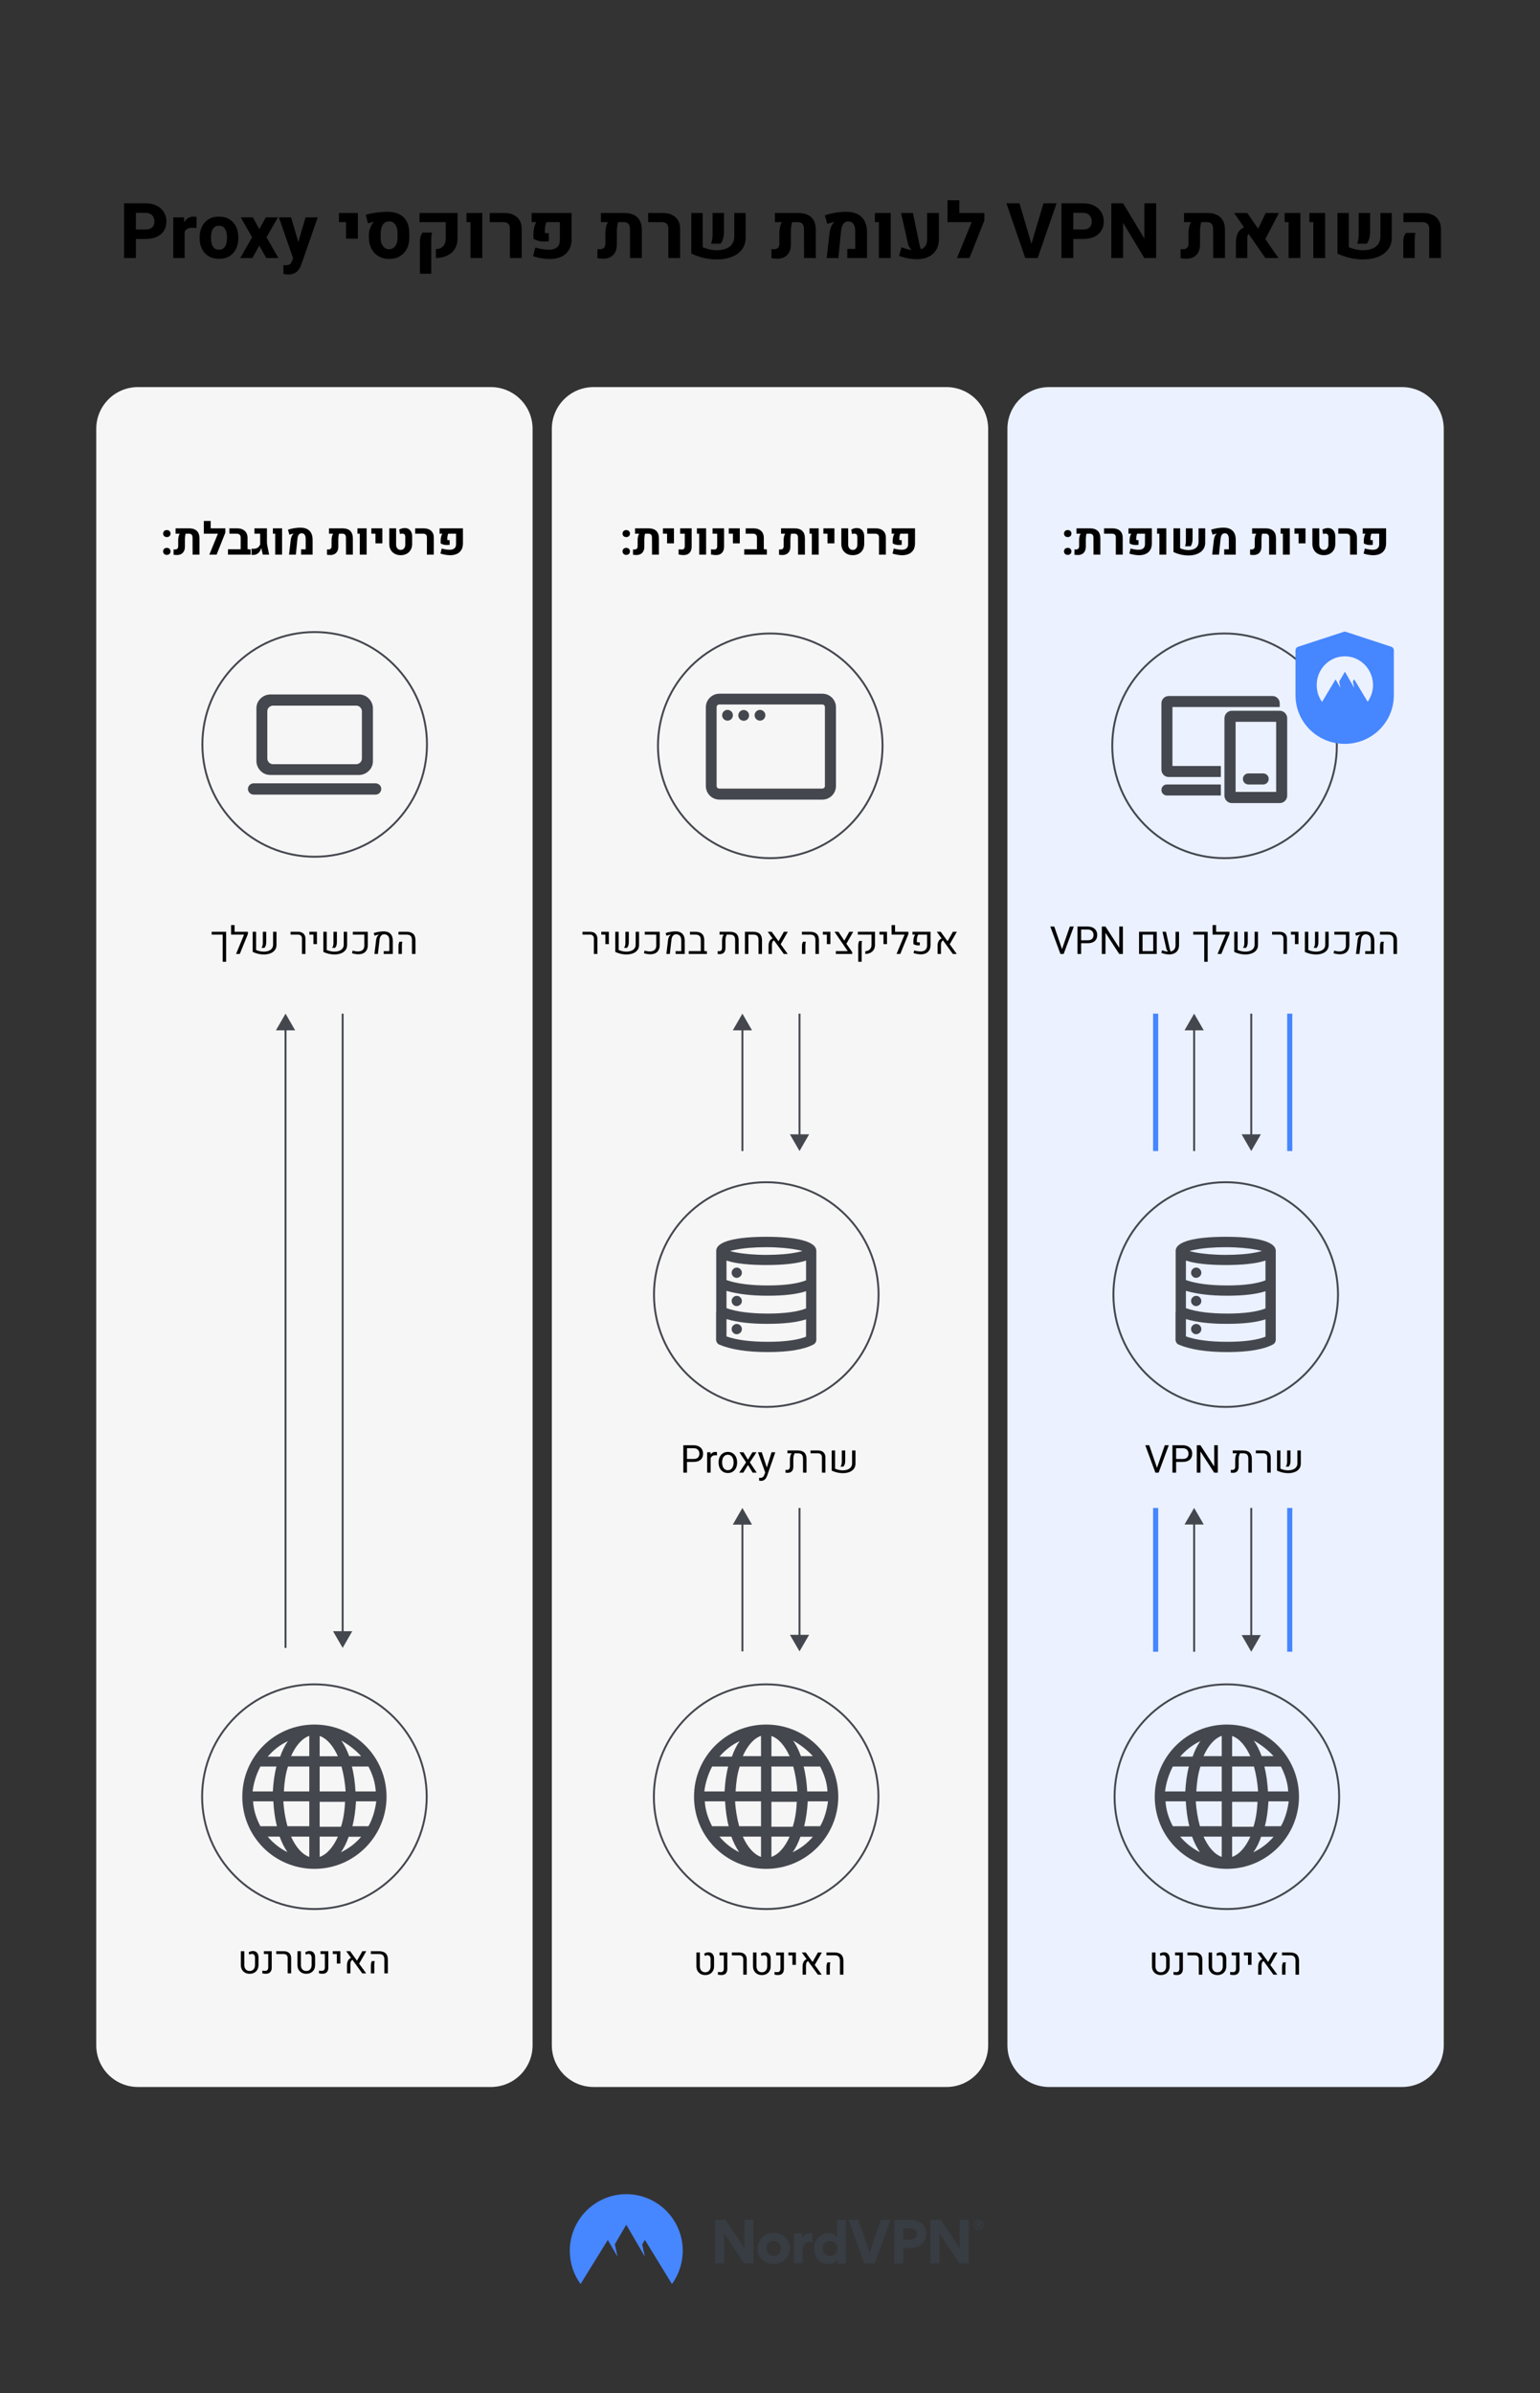 <svg width="1200" height="1864" viewBox="0 0 1200 1864" fill="none" xmlns="http://www.w3.org/2000/svg">
<rect x="0" y="0" width="1200" height="1864" fill="#333333" stroke="none"/>
<path d="M382.5 1625.5H107.5C89.6 1625.5 75 1611 75 1593V334C75 316.1 89.5 301.5 107.5 301.5H382.5C400.4 301.5 415 316 415 334V1593C415 1611 400.5 1625.5 382.5 1625.5Z" fill="#F6F6F6"/>
<path d="M1092.5 1625.5H817.5C799.6 1625.5 785 1611 785 1593V334C785 316.1 799.5 301.5 817.5 301.5H1092.5C1110.4 301.5 1125 316 1125 334V1593C1125 1611 1110.5 1625.5 1092.5 1625.5Z" fill="#EBF1FF"/>
<path d="M737.5 1625.5H462.5C444.6 1625.5 430 1611 430 1593V334C430 316.1 444.5 301.5 462.5 301.5H737.5C755.4 301.5 770 316 770 334V1593C770 1611 755.5 1625.5 737.5 1625.5Z" fill="#F6F6F6"/>
<path d="M913.6 550.7V596.6H951.3V605.2H910.7C907.5 605.2 905 602.6 905 599.5V547.8C905 544.6 907.6 542.1 910.7 542.1H991.5C994.7 542.1 997.2 544.7 997.2 547.8V550.7H913.6Z" fill="#44474E"/>
<path d="M951.3 611H909.3C906.9 611 905 612.9 905 615.3C905 617.7 906.9 619.6 909.3 619.6H951.3V611Z" fill="#44474E"/>
<path fill-rule="evenodd" clip-rule="evenodd" d="M962.8 562.2V616.8H994.4V562.2H962.8ZM955.8 555.3C957 554.1 958.5 553.6 959.9 553.6H997.2C998.6 553.6 1000.1 554.1 1001.3 555.3C1002.5 556.5 1003 558 1003 559.4V619.7C1003 621.1 1002.5 622.6 1001.3 623.8C1000.1 625 998.6 625.5 997.2 625.5H959.9C958.5 625.5 957 625 955.8 623.8C954.6 622.6 954.1 621.1 954.1 619.7V559.4C954.2 557.9 954.7 556.4 955.8 555.3Z" fill="#44474E"/>
<path d="M984.3 610.999H972.8C970.4 610.999 968.5 609.099 968.5 606.699C968.5 604.299 970.4 602.399 972.8 602.399H984.3C986.7 602.399 988.6 604.299 988.6 606.699C988.6 609.099 986.7 610.999 984.3 610.999Z" fill="#44474E"/>
<path d="M600.2 668.4C648.525 668.4 687.7 629.225 687.7 580.9C687.7 532.576 648.525 493.4 600.2 493.4C551.875 493.4 512.7 532.576 512.7 580.9C512.7 629.225 551.875 668.4 600.2 668.4Z" stroke="#44474E" stroke-width="1.5" stroke-miterlimit="10"/>
<path fill-rule="evenodd" clip-rule="evenodd" d="M210.6 540.9H279.8C282.7 540.9 285.4 542 287.4 544.1C289.4 546.1 290.6 548.9 290.6 551.7V592.8C290.6 595.7 289.5 598.4 287.4 600.4C285.4 602.4 282.6 603.6 279.8 603.6H210.6C207.7 603.6 205 602.5 203 600.4C201 598.4 199.8 595.6 199.8 592.8V551.7C199.8 548.8 200.9 546.1 203 544.1C205 542.1 207.7 540.9 210.6 540.9ZM212.7 549.6C211.6 549.6 210.5 550.1 209.6 550.9C208.8 551.7 208.3 552.8 208.3 554V590.8C208.3 591.9 208.8 593 209.6 593.9C210.4 594.7 211.5 595.2 212.7 595.2H277.6C278.7 595.2 279.8 594.7 280.7 593.9C281.5 593.1 282 592 282 590.8V554C282 552.9 281.5 551.8 280.7 550.9C279.9 550.1 278.8 549.6 277.6 549.6H212.7ZM197.6 610.1H292.7C293.8 610.1 294.9 610.6 295.8 611.4C296.6 612.2 297.1 613.3 297.1 614.5C297.1 615.7 296.6 616.7 295.8 617.6C295 618.4 293.9 618.9 292.7 618.9H197.6C196.5 618.9 195.4 618.4 194.5 617.6C193.7 616.8 193.2 615.7 193.2 614.5C193.2 613.3 193.7 612.3 194.5 611.4C195.4 610.6 196.5 610.1 197.6 610.1Z" fill="#44474E"/>
<path d="M245.2 667.3C293.525 667.3 332.7 628.125 332.7 579.8C332.7 531.475 293.525 492.3 245.2 492.3C196.875 492.3 157.7 531.475 157.7 579.8C157.7 628.125 196.875 667.3 245.2 667.3Z" stroke="#44474E" stroke-width="1.5" stroke-miterlimit="10"/>
<path d="M954.2 668.4C1002.53 668.4 1041.7 629.225 1041.7 580.9C1041.7 532.576 1002.53 493.4 954.2 493.4C905.875 493.4 866.7 532.576 866.7 580.9C866.7 629.225 905.875 668.4 954.2 668.4Z" stroke="#44474E" stroke-width="1.5" stroke-miterlimit="10"/>
<path d="M1078 507.5H1018V556.5H1078V507.5Z" fill="white"/>
<path d="M1047.2 492.075C1047.7 491.975 1048.2 491.975 1048.6 492.075L1083.9 503.675C1085.2 503.975 1086.1 505.175 1086.1 506.475V541.575C1086.1 562.475 1069 579.375 1047.8 579.375C1026.6 579.375 1009.5 562.475 1009.5 541.575V506.475C1009.5 505.175 1010.4 503.975 1011.7 503.675L1047.2 492.075Z" fill="url(#paint0_linear_1_2)"/>
<path d="M1047.9 511.175C1035.8 511.175 1026 521.175 1026 533.575C1026 538.475 1027.5 543.075 1030.2 546.675L1040.7 529.175L1044.5 535.775L1043.5 530.875L1048 523.175L1055.2 535.775L1054.2 530.875L1055.2 529.075L1065.7 546.575C1068.4 542.775 1069.9 538.175 1069.9 533.475C1069.8 521.175 1060 511.175 1047.9 511.175Z" fill="#EBF1FF"/>
<path d="M597.1 1095.8C645.424 1095.8 684.6 1056.62 684.6 1008.3C684.6 959.975 645.424 920.8 597.1 920.8C548.775 920.8 509.6 959.975 509.6 1008.3C509.6 1056.62 548.775 1095.8 597.1 1095.8Z" stroke="#44474E" stroke-width="1.5" stroke-miterlimit="10"/>
<path d="M558.1 1021.7V975.3C558.1 975.1 558.1 975 558.1 974.8C558.1 974.6 558.1 974.4 558.1 974.3C558.1 966.6 574.6 963.3 597.1 963.3C619.6 963.3 636.1 966.6 636.1 974.3C636.1 974.5 636.1 974.7 636.1 974.8C636.1 975 636.1 975.1 636.1 975.3V1043.6C636.1 1044.3 635.9 1045 635.5 1045.7C635.1 1046.3 634.6 1046.8 633.9 1047.2C626.2 1051.2 614.3 1053.1 598.3 1053.1C582.3 1053.1 569.8 1051.2 560.5 1047.3C559.8 1047 559.2 1046.5 558.7 1045.8C558.3 1045.1 558 1044.4 558 1043.6V1021.7H558.1ZM566.1 1027.4V1040.9C574 1043.7 584.8 1045.1 598.3 1045.1C611.6 1045.1 621.6 1043.7 628.1 1041.1V1027.6C620.7 1030 610.8 1031.1 598.3 1031.1C585.3 1031.2 574.6 1029.9 566.1 1027.4ZM628.1 1005.7C620.7 1008.1 610.8 1009.2 598.3 1009.2C585.3 1009.2 574.6 1007.9 566.1 1005.4V1018.9C574 1021.7 584.8 1023.1 598.3 1023.1C611.6 1023.1 621.6 1021.7 628.1 1019.1V1005.7ZM566.1 981.8V997C574 999.8 584.8 1001.2 598.3 1001.2C611.6 1001.2 621.6 999.8 628.1 997.2V981.8C621.1 984.2 610.1 985.3 597.1 985.3C584 985.3 573 984.2 566.1 981.8ZM568.9 974.4C570.1 974.8 571.5 975.1 573.1 975.4C579.3 976.6 587.9 977.4 597.1 977.4C606.3 977.4 614.8 976.7 621.1 975.4C622.7 975.1 624.1 974.7 625.3 974.4C623.9 974 622.5 973.6 621.1 973.4C614.9 972.2 606.3 971.4 597.1 971.4C587.9 971.4 579.4 972.1 573.1 973.4C571.5 973.7 570.1 974 568.9 974.4ZM574.1 987.3C575.2 987.3 576.2 987.7 576.9 988.5C577.7 989.2 578.1 990.3 578.1 991.3C578.1 992.3 577.7 993.4 576.9 994.1C576.1 994.8 575.1 995.3 574.1 995.3C573 995.3 572 994.9 571.3 994.1C570.5 993.4 570.1 992.3 570.1 991.3C570.1 990.3 570.5 989.2 571.3 988.5C572 987.7 573 987.3 574.1 987.3ZM574.1 1009.3C575.2 1009.3 576.2 1009.7 576.9 1010.5C577.7 1011.2 578.1 1012.3 578.1 1013.3C578.1 1014.4 577.7 1015.4 576.9 1016.1C576.1 1016.8 575.1 1017.3 574.1 1017.3C573 1017.3 572 1016.9 571.3 1016.1C570.5 1015.4 570.1 1014.3 570.1 1013.3C570.1 1012.2 570.5 1011.2 571.3 1010.5C572 1009.7 573 1009.3 574.1 1009.3ZM574.1 1031.2C575.2 1031.2 576.2 1031.6 576.9 1032.4C577.7 1033.1 578.1 1034.2 578.1 1035.2C578.1 1036.3 577.7 1037.3 576.9 1038C576.1 1038.7 575.1 1039.2 574.1 1039.2C573 1039.2 572 1038.8 571.3 1038C570.5 1037.3 570.1 1036.2 570.1 1035.2C570.1 1034.1 570.5 1033.1 571.3 1032.4C572 1031.6 573 1031.2 574.1 1031.2Z" fill="#44474E"/>
<path d="M955.1 1095.8C1003.42 1095.8 1042.6 1056.62 1042.6 1008.3C1042.6 959.975 1003.42 920.8 955.1 920.8C906.775 920.8 867.6 959.975 867.6 1008.3C867.6 1056.62 906.775 1095.8 955.1 1095.8Z" stroke="#44474E" stroke-width="1.5" stroke-miterlimit="10"/>
<path d="M916.1 1021.7V975.3C916.1 975.1 916.1 975 916.1 974.8C916.1 974.6 916.1 974.4 916.1 974.3C916.1 966.6 932.6 963.3 955.1 963.3C977.6 963.3 994.1 966.6 994.1 974.3C994.1 974.5 994.1 974.7 994.1 974.8C994.1 975 994.1 975.1 994.1 975.3V1043.6C994.1 1044.3 993.9 1045 993.5 1045.7C993.1 1046.3 992.6 1046.8 991.9 1047.2C984.2 1051.2 972.3 1053.1 956.3 1053.1C940.3 1053.1 927.8 1051.2 918.5 1047.3C917.8 1047 917.2 1046.5 916.7 1045.8C916.3 1045.1 916 1044.4 916 1043.6V1021.7H916.1ZM924.1 1027.4V1040.9C932 1043.7 942.8 1045.1 956.3 1045.1C969.6 1045.1 979.6 1043.7 986.1 1041.1V1027.6C978.7 1030 968.8 1031.1 956.3 1031.1C943.3 1031.2 932.6 1029.9 924.1 1027.4ZM986.1 1005.7C978.7 1008.1 968.8 1009.2 956.3 1009.2C943.3 1009.2 932.6 1007.9 924.1 1005.4V1018.9C932 1021.7 942.8 1023.1 956.3 1023.1C969.6 1023.1 979.6 1021.7 986.1 1019.1V1005.7ZM924.1 981.8V997C932 999.8 942.8 1001.2 956.3 1001.2C969.6 1001.2 979.6 999.8 986.1 997.2V981.8C979.1 984.2 968.1 985.3 955.1 985.3C942 985.3 931 984.2 924.1 981.8ZM926.9 974.4C928.1 974.8 929.5 975.1 931.1 975.4C937.3 976.6 945.9 977.4 955.1 977.4C964.3 977.4 972.8 976.7 979.1 975.4C980.7 975.1 982.1 974.7 983.3 974.4C981.9 974 980.5 973.6 979.1 973.4C972.9 972.2 964.3 971.4 955.1 971.4C945.9 971.4 937.4 972.1 931.1 973.4C929.5 973.7 928.1 974 926.9 974.4ZM932.1 987.3C933.2 987.3 934.2 987.7 934.9 988.5C935.7 989.2 936.1 990.3 936.1 991.3C936.1 992.3 935.7 993.4 934.9 994.1C934.1 994.8 933.1 995.3 932.1 995.3C931 995.3 930 994.9 929.3 994.1C928.5 993.4 928.1 992.3 928.1 991.3C928.1 990.3 928.5 989.2 929.3 988.5C930 987.7 931 987.3 932.1 987.3ZM932.1 1009.3C933.2 1009.3 934.2 1009.7 934.9 1010.5C935.7 1011.2 936.1 1012.3 936.1 1013.3C936.1 1014.4 935.7 1015.4 934.9 1016.1C934.1 1016.8 933.1 1017.3 932.1 1017.3C931 1017.3 930 1016.9 929.3 1016.1C928.5 1015.4 928.1 1014.3 928.1 1013.3C928.1 1012.2 928.5 1011.2 929.3 1010.5C930 1009.7 931 1009.3 932.1 1009.3ZM932.1 1031.2C933.2 1031.2 934.2 1031.6 934.9 1032.4C935.7 1033.1 936.1 1034.2 936.1 1035.2C936.1 1036.3 935.7 1037.3 934.9 1038C934.1 1038.7 933.1 1039.2 932.1 1039.2C931 1039.2 930 1038.8 929.3 1038C928.5 1037.3 928.1 1036.2 928.1 1035.2C928.1 1034.1 928.5 1033.1 929.3 1032.4C930 1031.6 931 1031.2 932.1 1031.2Z" fill="#44474E"/>
<path d="M597 1486.9C645.325 1486.9 684.5 1447.73 684.5 1399.4C684.5 1351.08 645.325 1311.9 597 1311.9C548.675 1311.9 509.5 1351.08 509.5 1399.4C509.5 1447.73 548.675 1486.9 597 1486.9Z" stroke="#44474E" stroke-width="1.5" stroke-miterlimit="10"/>
<path d="M653.2 1399.4C653.2 1368.3 628.1 1343.2 597 1343.2C565.9 1343.2 540.8 1368.3 540.8 1399.4C540.8 1430.5 565.9 1455.6 597 1455.6C628.2 1455.6 653.2 1430.1 653.2 1399.4ZM617.6 1442.7C620 1439.5 622 1435.4 623.7 1430.6H633.4C629 1435.8 623.7 1439.8 617.6 1442.7ZM639.1 1422.4H626.6C628.2 1416.3 629 1409.9 629.4 1403H645.2C644.3 1409.9 642.3 1416.8 639.1 1422.4ZM639.1 1375.9C642.3 1382 644.4 1388.4 644.8 1395.3H629C628.6 1388.4 627.8 1382 626.2 1375.9H639.1ZM633.4 1367.8H624.1C622.5 1363.4 620.5 1359.3 618 1355.7C623.7 1358.9 629 1363 633.4 1367.8ZM601.1 1352.1C606.8 1354.1 611.6 1359.8 615.3 1367.9H601.1V1352.1ZM601.1 1375.9H618.1C619.7 1381.6 620.9 1388.4 621.3 1395.3H601.1V1375.9ZM601.1 1403.4H620.9C620.5 1410.3 619.7 1416.7 617.7 1422.8H601.1V1403.4ZM601.1 1430.5H615.3C611.7 1438.6 606.8 1444.3 601.1 1446.3V1430.5ZM576.4 1356.1C574 1359.3 572 1363.4 570.3 1368.2H560.6C565.1 1363 570.3 1358.9 576.4 1356.1ZM554.9 1375.9H567.4C565.8 1382 565 1388.4 564.6 1395.3H548.8C549.7 1388.5 551.7 1382 554.9 1375.9ZM554.9 1422.4C551.7 1416.3 549.6 1409.9 549.2 1403H565C565.4 1409.9 566.2 1416.3 567.8 1422.4H554.9ZM560.6 1430.5H569.9C571.5 1434.9 573.5 1439 576 1442.6C570.3 1439.8 565.1 1435.8 560.6 1430.5ZM593 1446.3C587.3 1444.3 582.5 1438.6 578.8 1430.5H593V1446.3ZM593 1422.4H576C574.4 1416.7 573.2 1409.9 572.8 1403H593V1422.4ZM593 1395.3H573.2C573.6 1388.4 574.4 1382 576.4 1375.9H593V1395.3ZM593 1367.8H578.8C582.4 1359.7 587.3 1354 593 1352V1367.8Z" fill="#44474E"/>
<path d="M956 1486.9C1004.32 1486.9 1043.5 1447.73 1043.5 1399.4C1043.5 1351.08 1004.32 1311.9 956 1311.9C907.675 1311.9 868.5 1351.08 868.5 1399.4C868.5 1447.73 907.675 1486.9 956 1486.9Z" stroke="#44474E" stroke-width="1.5" stroke-miterlimit="10"/>
<path d="M1012.2 1399.4C1012.2 1368.3 987.1 1343.2 956 1343.2C924.9 1343.2 899.8 1368.3 899.8 1399.4C899.8 1430.5 924.9 1455.6 956 1455.6C987.2 1455.6 1012.2 1430.1 1012.2 1399.4ZM976.6 1442.7C979 1439.5 981 1435.4 982.7 1430.6H992.4C988 1435.8 982.7 1439.8 976.6 1442.7ZM998.1 1422.4H985.6C987.2 1416.3 988 1409.9 988.4 1403H1004.2C1003.3 1409.9 1001.3 1416.8 998.1 1422.4ZM998.1 1375.9C1001.3 1382 1003.4 1388.4 1003.8 1395.3H988C987.6 1388.4 986.8 1382 985.2 1375.9H998.1ZM992.4 1367.8H983.1C981.5 1363.4 979.5 1359.3 977 1355.7C982.7 1358.9 988 1363 992.4 1367.8ZM960.1 1352.1C965.8 1354.1 970.6 1359.8 974.3 1367.9H960.1V1352.1ZM960.1 1375.9H977.1C978.7 1381.6 979.9 1388.4 980.3 1395.3H960.1V1375.9ZM960.1 1403.4H979.9C979.5 1410.3 978.7 1416.7 976.7 1422.8H960.1V1403.4ZM960.1 1430.5H974.3C970.7 1438.6 965.8 1444.3 960.1 1446.3V1430.5ZM935.4 1356.1C933 1359.3 931 1363.4 929.3 1368.2H919.6C924.1 1363 929.3 1358.9 935.4 1356.1ZM913.9 1375.9H926.4C924.8 1382 924 1388.4 923.6 1395.3H907.8C908.7 1388.5 910.7 1382 913.9 1375.9ZM913.9 1422.4C910.7 1416.3 908.6 1409.9 908.2 1403H924C924.4 1409.9 925.2 1416.3 926.8 1422.4H913.9ZM919.6 1430.5H928.9C930.5 1434.9 932.5 1439 935 1442.6C929.3 1439.8 924.1 1435.8 919.6 1430.5ZM952 1446.3C946.3 1444.3 941.5 1438.6 937.8 1430.5H952V1446.3ZM952 1422.4H935C933.4 1416.7 932.2 1409.9 931.8 1403H952V1422.4ZM952 1395.3H932.2C932.6 1388.4 933.4 1382 935.4 1375.9H952V1395.3ZM952 1367.8H937.8C941.4 1359.7 946.3 1354 952 1352V1367.8Z" fill="#44474E"/>
<path d="M245 1486.9C293.325 1486.9 332.5 1447.73 332.5 1399.4C332.5 1351.08 293.325 1311.9 245 1311.9C196.675 1311.9 157.5 1351.08 157.5 1399.4C157.5 1447.73 196.675 1486.9 245 1486.9Z" stroke="#44474E" stroke-width="1.5" stroke-miterlimit="10"/>
<path d="M301.2 1399.4C301.2 1368.3 276.1 1343.2 245 1343.2C213.9 1343.2 188.8 1368.3 188.8 1399.4C188.8 1430.5 213.9 1455.6 245 1455.6C276.2 1455.6 301.2 1430.1 301.2 1399.4ZM265.6 1442.7C268 1439.5 270 1435.4 271.7 1430.6H281.4C277 1435.8 271.7 1439.8 265.6 1442.7ZM287.1 1422.4H274.6C276.2 1416.3 277 1409.9 277.4 1403H293.2C292.3 1409.9 290.3 1416.8 287.1 1422.4ZM287.1 1375.9C290.3 1382 292.4 1388.4 292.8 1395.3H277C276.6 1388.4 275.8 1382 274.2 1375.9H287.1ZM281.4 1367.8H272.1C270.5 1363.4 268.5 1359.3 266 1355.7C271.7 1358.9 277 1363 281.4 1367.8ZM249.1 1352.1C254.8 1354.1 259.6 1359.8 263.3 1367.9H249.1V1352.1ZM249.1 1375.9H266.1C267.7 1381.6 268.9 1388.4 269.3 1395.3H249.1V1375.9ZM249.1 1403.4H268.9C268.5 1410.3 267.7 1416.7 265.7 1422.8H249.1V1403.4ZM249.1 1430.5H263.3C259.7 1438.6 254.8 1444.3 249.1 1446.3V1430.5ZM224.4 1356.1C222 1359.3 220 1363.4 218.3 1368.2H208.6C213.1 1363 218.3 1358.9 224.4 1356.1ZM202.9 1375.9H215.4C213.8 1382 213 1388.4 212.6 1395.3H196.8C197.7 1388.5 199.7 1382 202.9 1375.9ZM202.9 1422.4C199.7 1416.3 197.6 1409.9 197.2 1403H213C213.4 1409.9 214.2 1416.3 215.8 1422.4H202.9ZM208.6 1430.5H217.9C219.5 1434.9 221.5 1439 224 1442.6C218.3 1439.8 213.1 1435.8 208.6 1430.5ZM241 1446.3C235.3 1444.3 230.5 1438.6 226.8 1430.5H241V1446.3ZM241 1422.4H224C222.4 1416.7 221.2 1409.9 220.8 1403H241V1422.4ZM241 1395.3H221.2C221.6 1388.4 222.4 1382 224.4 1375.9H241V1395.3ZM241 1367.8H226.8C230.4 1359.7 235.3 1354 241 1352V1367.8Z" fill="#44474E"/>
<path d="M267 789.5V1272.7" stroke="#44474E" stroke-width="1.5" stroke-miterlimit="10"/>
<path d="M259.5 1270.5L267 1283.5L274.5 1270.5H259.5Z" fill="#44474E"/>
<path d="M222.5 800.3V1283.5" stroke="#44474E" stroke-width="1.5" stroke-miterlimit="10"/>
<path d="M215 802.5L222.5 789.5L230 802.5H215Z" fill="#44474E"/>
<path d="M623 789.5V885.7" stroke="#44474E" stroke-width="1.5" stroke-miterlimit="10"/>
<path d="M615.5 883.5L623 896.5L630.5 883.5H615.5Z" fill="#44474E"/>
<path d="M578.5 800.3V896.5" stroke="#44474E" stroke-width="1.5" stroke-miterlimit="10"/>
<path d="M571 802.5L578.5 789.5L586 802.5H571Z" fill="#44474E"/>
<path d="M975 789.5V885.7" stroke="#44474E" stroke-width="1.5" stroke-miterlimit="10"/>
<path d="M967.5 883.5L975 896.5L982.5 883.5H967.5Z" fill="#44474E"/>
<path d="M930.5 800.3V896.5" stroke="#44474E" stroke-width="1.5" stroke-miterlimit="10"/>
<path d="M923 802.5L930.5 789.5L938 802.5H923Z" fill="#44474E"/>
<path d="M623 1174.5V1275.5" stroke="#44474E" stroke-width="1.5" stroke-miterlimit="10"/>
<path d="M615.5 1273.3L623 1286.2L630.5 1273.3H615.5Z" fill="#44474E"/>
<path d="M578.5 1185.3V1286.2" stroke="#44474E" stroke-width="1.5" stroke-miterlimit="10"/>
<path d="M571 1187.5L578.5 1174.5L586 1187.5H571Z" fill="#44474E"/>
<path d="M975 1174.5V1275.7" stroke="#44474E" stroke-width="1.5" stroke-miterlimit="10"/>
<path d="M967.5 1273.5L975 1286.5L982.5 1273.5H967.5Z" fill="#44474E"/>
<path d="M930.5 1185.3V1286.5" stroke="#44474E" stroke-width="1.5" stroke-miterlimit="10"/>
<path d="M923 1187.4L930.5 1174.5L938 1187.4H923Z" fill="#44474E"/>
<path d="M900.5 789.5V896.5" stroke="url(#paint1_linear_1_2)" stroke-width="4" stroke-miterlimit="10"/>
<path d="M1005 789.5V896.5" stroke="url(#paint2_linear_1_2)" stroke-width="4" stroke-miterlimit="10"/>
<path d="M900.5 1174.5V1286.5" stroke="url(#paint3_linear_1_2)" stroke-width="4" stroke-miterlimit="10"/>
<path d="M1005 1174.5V1286.5" stroke="url(#paint4_linear_1_2)" stroke-width="4" stroke-miterlimit="10"/>
<path d="M758.8 1732.78C758.8 1730.68 760.5 1728.97 762.6 1728.97C764.7 1728.97 766.4 1730.68 766.4 1732.78C766.4 1734.88 764.7 1736.57 762.6 1736.57C760.5 1736.57 758.8 1734.88 758.8 1732.78ZM759.5 1732.78C759.5 1734.48 760.9 1735.88 762.6 1735.88C764.3 1735.88 765.7 1734.48 765.7 1732.78C765.7 1731.08 764.3 1729.67 762.6 1729.67C760.9 1729.57 759.5 1730.98 759.5 1732.78ZM762.1 1734.88H761.2V1730.47H762.9C763.8 1730.47 764.5 1730.88 764.5 1731.88C764.5 1732.47 764.1 1732.87 763.7 1733.17L764.6 1734.88H763.6L762.8 1733.28H762.1V1734.88ZM762.8 1731.38H762V1732.47H762.8C763.1 1732.47 763.5 1732.37 763.5 1731.97C763.5 1731.47 763.1 1731.38 762.8 1731.38Z" fill="#383D43"/>
<path fill-rule="evenodd" clip-rule="evenodd" d="M579.9 1762.88L564.3 1739.47V1762.88H557.3V1728.97H565.4L580.1 1751.07V1728.97H587V1762.88H579.9Z" fill="#383D43"/>
<path fill-rule="evenodd" clip-rule="evenodd" d="M602.901 1739.17C595.901 1739.17 590.201 1744.38 590.201 1751.38C590.201 1758.38 595.801 1763.38 602.801 1763.38C609.801 1763.38 615.501 1758.17 615.501 1751.17C615.501 1744.27 609.901 1739.17 602.901 1739.17ZM602.901 1757.17C599.701 1757.17 597.201 1754.77 597.201 1751.17C597.201 1747.67 599.701 1745.28 602.901 1745.28C606.101 1745.28 608.601 1747.67 608.601 1751.17C608.601 1754.77 606.001 1757.17 602.901 1757.17Z" fill="#383D43"/>
<path fill-rule="evenodd" clip-rule="evenodd" d="M633.001 1739.67V1746.28C632.101 1746.08 631.101 1746.07 630.801 1746.07C627.601 1746.07 625.301 1748.37 625.301 1752.67V1762.78H618.701V1739.57H625.101V1742.97H625.201C626.501 1740.37 628.801 1739.38 631.201 1739.38C631.701 1739.48 632.501 1739.57 633.001 1739.67Z" fill="#383D43"/>
<path fill-rule="evenodd" clip-rule="evenodd" d="M652.4 1728.97V1742.47H652.3C649.9 1739.67 646.7 1739.38 645.4 1739.38C638.8 1739.38 634.3 1745.48 634.3 1751.38C634.3 1757.58 638.6 1763.38 645.3 1763.38C646.9 1763.38 650.3 1763.17 652.5 1759.97H652.6V1762.97H659.2V1728.97H652.4ZM646.8 1757.17C643.6 1757.17 641.1 1754.77 641.1 1751.17C641.1 1747.67 643.7 1745.38 646.8 1745.38C649.9 1745.38 652.5 1747.77 652.5 1751.17C652.5 1754.77 650 1757.17 646.8 1757.17Z" fill="#383D43"/>
<path fill-rule="evenodd" clip-rule="evenodd" d="M673.501 1762.88L661.201 1728.97H668.801L677.601 1754.67L686.401 1728.97H693.901L681.601 1762.88H673.501Z" fill="#383D43"/>
<path fill-rule="evenodd" clip-rule="evenodd" d="M709.4 1728.97H696.8V1762.88H703.8V1750.88H709.1C716.2 1750.88 721.5 1747.28 721.5 1739.78C721.5 1732.58 716.2 1728.97 709.4 1728.97ZM708.8 1744.38H703.8V1735.57H708.8C711.7 1735.57 714.5 1736.67 714.5 1739.97C714.4 1743.17 711.6 1744.38 708.8 1744.38Z" fill="#383D43"/>
<path fill-rule="evenodd" clip-rule="evenodd" d="M747.6 1762.88L732 1739.47V1762.88H725.1V1728.97H733.1L747.8 1751.07V1728.97H754.8V1762.88H747.6Z" fill="#383D43"/>
<path fill-rule="evenodd" clip-rule="evenodd" d="M452.4 1778.97C447.1 1771.77 444 1762.77 444 1753.07C444 1728.77 463.7 1708.97 488 1708.97C512.3 1708.97 532 1728.67 532 1753.07C532 1762.77 528.9 1771.67 523.6 1778.97L502.5 1744.57L500.4 1748.07L502.5 1757.67L488 1732.78L479.1 1747.97L481.2 1757.67L473.6 1744.67L452.4 1778.97Z" fill="url(#paint5_linear_1_2)"/>
<path fill-rule="evenodd" clip-rule="evenodd" d="M640.8 540.3H560.6C554.8 540.3 550 545 550 550.9V612.2C550 618 554.7 622.8 560.6 622.8H640.8C646.6 622.8 651.4 618.1 651.4 612.2V550.9C651.4 548.1 650.3 545.4 648.3 543.4C646.3 541.4 643.6 540.3 640.8 540.3ZM558.4 550.8C558.4 549.6 559.3 548.7 560.5 548.7H640.7C641.9 548.7 642.8 549.6 642.8 550.8V612.1C642.8 613.3 641.9 614.2 640.7 614.2H560.5C559.3 614.2 558.4 613.3 558.4 612.1V550.8ZM566.9 552.9C569.2 552.9 571.1 554.8 571.1 557.1C571.1 559.4 569.2 561.3 566.9 561.3C564.6 561.3 562.7 559.4 562.7 557.1C562.7 554.8 564.5 552.9 566.9 552.9ZM583.7 557.2C583.7 554.9 581.8 553 579.5 553C577.2 553 575.3 554.9 575.3 557.2C575.3 559.5 577.2 561.4 579.5 561.4C581.9 561.4 583.7 559.5 583.7 557.2ZM592.2 552.9C594.5 552.9 596.4 554.8 596.4 557.1C596.4 559.4 594.5 561.3 592.2 561.3C589.9 561.3 588 559.4 588 557.1C588 554.8 589.9 552.9 592.2 552.9Z" fill="#44474E"/>
<path d="M102.727 186.146V178.734H113.449C115.07 178.734 116.379 178.471 117.375 177.943C118.391 177.416 119.133 176.693 119.602 175.775C120.07 174.857 120.305 173.803 120.305 172.611C120.305 171.42 120.07 170.307 119.602 169.271C119.133 168.217 118.391 167.377 117.375 166.752C116.379 166.107 115.07 165.785 113.449 165.785H105.891V201H96.662V158.344H113.449C116.828 158.344 119.729 158.959 122.15 160.189C124.572 161.42 126.428 163.109 127.717 165.258C129.006 167.387 129.65 169.818 129.65 172.553C129.65 175.326 129.006 177.729 127.717 179.76C126.428 181.791 124.572 183.363 122.15 184.477C119.729 185.59 116.828 186.146 113.449 186.146H102.727ZM143.859 201H135.012V169.301H143.332L143.859 176.596V201ZM153.117 177.621C152.688 177.562 152.18 177.514 151.594 177.475C151.008 177.416 150.48 177.387 150.012 177.387C148.469 177.387 147.199 177.631 146.203 178.119C145.207 178.588 144.465 179.291 143.977 180.229C143.488 181.166 143.225 182.328 143.186 183.715L141.457 182.953C141.457 180.199 141.809 177.748 142.512 175.6C143.215 173.451 144.25 171.771 145.617 170.561C146.984 169.33 148.645 168.715 150.598 168.715C151.047 168.715 151.516 168.744 152.004 168.803C152.512 168.861 152.922 168.959 153.234 169.096L153.117 177.621ZM155.549 184.857C155.549 181.771 156.135 179.018 157.307 176.596C158.479 174.154 160.188 172.23 162.434 170.824C164.68 169.418 167.404 168.715 170.607 168.715C173.85 168.715 176.594 169.418 178.84 170.824C181.105 172.23 182.814 174.154 183.967 176.596C185.139 179.018 185.725 181.771 185.725 184.857V185.473C185.725 188.539 185.139 191.293 183.967 193.734C182.814 196.176 181.115 198.1 178.869 199.506C176.623 200.893 173.889 201.586 170.666 201.586C167.443 201.586 164.699 200.893 162.434 199.506C160.188 198.1 158.479 196.176 157.307 193.734C156.135 191.293 155.549 188.539 155.549 185.473V184.857ZM164.426 185.473C164.426 187.133 164.621 188.646 165.012 190.014C165.422 191.381 166.076 192.465 166.975 193.266C167.893 194.066 169.123 194.467 170.666 194.467C172.189 194.467 173.4 194.066 174.299 193.266C175.217 192.465 175.871 191.381 176.262 190.014C176.672 188.646 176.877 187.133 176.877 185.473V184.857C176.877 183.236 176.672 181.742 176.262 180.375C175.871 178.988 175.217 177.885 174.299 177.064C173.4 176.244 172.17 175.834 170.607 175.834C169.084 175.834 167.863 176.244 166.945 177.064C166.047 177.885 165.402 178.988 165.012 180.375C164.621 181.742 164.426 183.236 164.426 184.857V185.473ZM202.043 178.471L207.141 169.301H216.545L207.697 184.799L216.926 201H207.492L202.043 191.273L196.682 201H187.189L196.447 184.799L187.6 169.301H197.062L202.043 178.471ZM238.107 169.301H247.57L234.914 205.746C234.641 206.527 234.27 207.377 233.801 208.295C233.332 209.232 232.707 210.121 231.926 210.961C231.164 211.801 230.188 212.484 228.996 213.012C227.824 213.539 226.389 213.803 224.689 213.803C224.143 213.803 223.664 213.783 223.254 213.744C222.863 213.705 222.482 213.637 222.111 213.539C221.74 213.461 221.32 213.363 220.852 213.246V206.566C221.066 206.566 221.281 206.566 221.496 206.566C221.73 206.586 221.945 206.596 222.141 206.596C223.801 206.596 225.012 206.342 225.773 205.834C226.535 205.326 227.111 204.516 227.502 203.402L229.816 197.338L238.107 169.301ZM233.42 191.713L234.621 201.469L228.645 201.879L217.307 169.301H226.828L233.42 191.713ZM269.631 185.912V173.021H264.123V165.873H278.83V185.912H269.631ZM303.205 201.703C300.119 201.703 297.395 201.02 295.031 199.652C292.688 198.285 290.842 196.361 289.494 193.881C288.166 191.4 287.482 188.52 287.443 185.238L287.414 183.07C287.395 181.918 287.541 180.727 287.854 179.496C288.186 178.246 288.615 177.084 289.143 176.01C289.67 174.916 290.236 174.057 290.842 173.432C290.92 173.354 290.988 173.275 291.047 173.197C291.125 173.119 291.203 173.051 291.281 172.992L291.223 172.846C290.656 172.943 289.914 173.109 288.996 173.344C288.078 173.578 287.316 173.773 286.711 173.93L284.982 167.25C286.564 166.801 288.322 166.4 290.256 166.049C292.189 165.697 294.162 165.434 296.174 165.258C298.205 165.062 300.129 164.965 301.945 164.965C305.578 164.965 308.664 165.609 311.203 166.898C313.742 168.188 315.666 170.082 316.975 172.582C318.283 175.062 318.938 178.129 318.938 181.781V185.238C318.938 188.52 318.283 191.4 316.975 193.881C315.686 196.361 313.859 198.285 311.496 199.652C309.133 201.02 306.369 201.703 303.205 201.703ZM303.176 194.115C304.484 194.115 305.637 193.744 306.633 193.002C307.629 192.26 308.4 191.234 308.947 189.926C309.494 188.598 309.768 187.045 309.768 185.268V181.928C309.768 179.896 309.514 178.178 309.006 176.771C308.498 175.365 307.746 174.301 306.75 173.578C305.754 172.836 304.543 172.465 303.117 172.465C301.75 172.465 300.578 172.855 299.602 173.637C298.625 174.398 297.883 175.521 297.375 177.006C296.887 178.49 296.633 180.307 296.613 182.455V185.268C296.613 187.045 296.887 188.598 297.434 189.926C297.98 191.234 298.742 192.26 299.719 193.002C300.715 193.744 301.867 194.115 303.176 194.115ZM339.65 201V194.027C342.092 193.93 343.977 193.178 345.305 191.771C346.652 190.365 347.326 188.305 347.326 185.59V173.021H326.906V165.873H356.525V185.414C356.525 188.676 355.842 191.449 354.475 193.734C353.127 196 351.193 197.748 348.674 198.979C346.154 200.209 343.146 200.883 339.65 201ZM327.199 213.188V188.695C327.199 186.312 327.463 184.564 327.99 183.451C328.518 182.318 328.947 181.557 329.279 181.166H336.633C336.457 181.928 336.311 182.846 336.193 183.92C336.096 184.975 336.047 186.244 336.047 187.729V213.188H327.199ZM366.604 201V173.021H363.527V165.873H375.803V201H366.604ZM397.307 201V177.797C397.307 176.234 396.867 175.053 395.988 174.252C395.129 173.432 393.869 173.021 392.209 173.021H381.604V165.873H392.883C397.141 165.873 400.471 166.967 402.873 169.154C405.295 171.322 406.506 174.359 406.506 178.266V201H397.307ZM428.391 201.762C426.418 201.762 424.26 201.566 421.916 201.176C419.592 200.805 417.414 200.258 415.383 199.535L417.082 192.826C419.035 193.373 420.969 193.793 422.883 194.086C424.816 194.359 426.438 194.496 427.746 194.496C430.559 194.457 432.678 193.812 434.104 192.562C435.529 191.312 436.242 189.457 436.242 186.996V173.021H425.783C425.373 174.135 425.061 175.229 424.846 176.303C424.65 177.377 424.553 178.5 424.553 179.672V181.371C424.982 181.488 425.471 181.576 426.018 181.635C426.584 181.674 427.131 181.674 427.658 181.635V187.875C426.174 188.109 424.709 188.197 423.264 188.139C421.818 188.08 420.441 187.865 419.133 187.494C417.844 187.123 416.701 186.625 415.705 186L415.646 182.719C415.646 180.844 415.842 179.047 416.232 177.328C416.623 175.609 417.18 174.174 417.902 173.021H414.24V165.873H445.441V185.678C445.441 189.486 444.67 192.582 443.127 194.965C441.604 197.328 439.553 199.057 436.975 200.15C434.396 201.225 431.535 201.762 428.391 201.762ZM486.105 165.873C490.715 165.873 494.201 166.996 496.564 169.242C498.928 171.469 500.109 174.779 500.109 179.174V201H490.969L490.881 178.412C490.881 176.596 490.49 175.248 489.709 174.369C488.928 173.471 487.746 173.021 486.164 173.021H481.623C481.311 174.115 481.076 175.307 480.92 176.596C480.764 177.885 480.686 179.086 480.686 180.199V190.277C480.686 193.852 479.738 196.615 477.844 198.568C475.969 200.521 473.352 201.498 469.992 201.498C469.172 201.498 468.42 201.459 467.736 201.381C467.053 201.322 466.32 201.234 465.539 201.117V194.027C465.852 194.047 466.164 194.066 466.477 194.086C466.809 194.086 467.141 194.086 467.473 194.086C468.859 194.086 469.914 193.725 470.637 193.002C471.359 192.279 471.721 191.146 471.721 189.604V181.049C471.721 179.857 471.877 178.5 472.189 176.977C472.521 175.453 473.029 174.135 473.713 173.021H468.234V165.873H486.105ZM520.764 201V177.797C520.764 176.234 520.324 175.053 519.445 174.252C518.586 173.432 517.326 173.021 515.666 173.021H505.061V165.873H516.34C520.598 165.873 523.928 166.967 526.33 169.154C528.752 171.322 529.963 174.359 529.963 178.266V201H520.764ZM547.541 165.873V192.533C549.182 193.236 550.969 193.812 552.902 194.262C554.836 194.691 556.633 194.906 558.293 194.906C560.988 194.906 563.371 194.525 565.441 193.764C567.531 193.002 569.172 191.82 570.363 190.219C571.555 188.598 572.15 186.527 572.15 184.008V165.873H581.027V185.033C581.027 187.904 580.441 190.404 579.27 192.533C578.098 194.662 576.486 196.439 574.436 197.865C572.385 199.271 570.012 200.326 567.316 201.029C564.621 201.732 561.74 202.084 558.674 202.084C555.451 202.084 552.102 201.703 548.625 200.941C545.148 200.16 541.828 199.008 538.664 197.484V165.873H547.541ZM554.045 189.809C554.436 189.066 554.729 188.002 554.924 186.615C555.139 185.229 555.246 183.744 555.246 182.162V165.873H564.152V180.229C564.152 182.201 563.918 184.057 563.449 185.795C562.98 187.533 562.336 188.881 561.516 189.838L554.045 189.809ZM621.691 165.873C626.301 165.873 629.787 166.996 632.15 169.242C634.514 171.469 635.695 174.779 635.695 179.174V201H626.555L626.467 178.412C626.467 176.596 626.076 175.248 625.295 174.369C624.514 173.471 623.332 173.021 621.75 173.021H617.209C616.896 174.115 616.662 175.307 616.506 176.596C616.35 177.885 616.271 179.086 616.271 180.199V190.277C616.271 193.852 615.324 196.615 613.43 198.568C611.555 200.521 608.938 201.498 605.578 201.498C604.758 201.498 604.006 201.459 603.322 201.381C602.639 201.322 601.906 201.234 601.125 201.117V194.027C601.438 194.047 601.75 194.066 602.062 194.086C602.395 194.086 602.727 194.086 603.059 194.086C604.445 194.086 605.5 193.725 606.223 193.002C606.945 192.279 607.307 191.146 607.307 189.604V181.049C607.307 179.857 607.463 178.5 607.775 176.977C608.107 175.453 608.615 174.135 609.299 173.021H603.82V165.873H621.691ZM644.162 201L646.418 181.225C646.613 179.643 647.014 178.139 647.619 176.713C648.225 175.287 648.938 174.164 649.758 173.344C649.816 173.285 649.885 173.227 649.963 173.168C650.041 173.09 650.1 173.041 650.139 173.021V172.875C649.357 172.992 648.43 173.207 647.355 173.52C646.281 173.832 645.383 174.125 644.66 174.398L642.697 167.748C644.201 167.201 645.891 166.723 647.766 166.312C649.641 165.883 651.564 165.551 653.537 165.316C655.529 165.082 657.434 164.965 659.25 164.965C664.582 164.965 668.635 166.332 671.408 169.066C674.201 171.801 675.607 175.814 675.627 181.107V201H660.246V193.852H666.428L666.398 179.877C666.398 177.533 665.93 175.717 664.992 174.428C664.055 173.119 662.727 172.465 661.008 172.465C659.328 172.465 658.02 173.119 657.082 174.428C656.164 175.717 655.588 177.592 655.354 180.053L653.244 201H644.162ZM684.826 201V173.021H681.75V165.873H694.025V201H684.826ZM714.504 201.879C712.453 201.879 710.256 201.684 707.912 201.293C705.588 200.922 703.137 200.248 700.559 199.271L702.463 192.562C704.553 193.363 706.486 193.959 708.264 194.35C710.041 194.74 711.672 194.945 713.156 194.965C715.988 194.965 718.234 194.252 719.895 192.826C721.574 191.381 722.414 189.262 722.414 186.469V165.873H731.613V186C731.613 189.457 730.891 192.367 729.445 194.73C728 197.094 725.988 198.881 723.41 200.092C720.852 201.283 717.883 201.879 714.504 201.879ZM702.111 165.873H711.369L716.525 190.658C716.779 191.791 717.102 192.816 717.492 193.734C717.883 194.633 718.479 195.434 719.279 196.137L712.365 196.107C711.369 195.619 710.393 194.799 709.436 193.646C708.479 192.494 707.834 191.195 707.502 189.75L702.111 165.873ZM738.322 173.021V156H747.521V165.873H763.869V173.021H738.322ZM767.033 171.732L755.402 201H745.676L760.09 165.873H767.033V171.732ZM813.088 158.344H823.312L808.576 201H801.809L803.244 191.537L813.088 158.344ZM804.182 191.537L805.676 201H798.908L784.201 158.344H794.426L804.182 191.537ZM833.156 186.146V178.734H843.879C845.5 178.734 846.809 178.471 847.805 177.943C848.82 177.416 849.562 176.693 850.031 175.775C850.5 174.857 850.734 173.803 850.734 172.611C850.734 171.42 850.5 170.307 850.031 169.271C849.562 168.217 848.82 167.377 847.805 166.752C846.809 166.107 845.5 165.785 843.879 165.785H836.32V201H827.092V158.344H843.879C847.258 158.344 850.158 158.959 852.58 160.189C855.002 161.42 856.857 163.109 858.146 165.258C859.436 167.387 860.08 169.818 860.08 172.553C860.08 175.326 859.436 177.729 858.146 179.76C856.857 181.791 855.002 183.363 852.58 184.477C850.158 185.59 847.258 186.146 843.879 186.146H833.156ZM900.891 201H891.691L875.139 173.549V201H865.939V158.344H875.139L891.721 185.824V158.344H900.891V201ZM940.5 165.873C945.109 165.873 948.596 166.996 950.959 169.242C953.322 171.469 954.504 174.779 954.504 179.174V201H945.363L945.275 178.412C945.275 176.596 944.885 175.248 944.104 174.369C943.322 173.471 942.141 173.021 940.559 173.021H936.018C935.705 174.115 935.471 175.307 935.314 176.596C935.158 177.885 935.08 179.086 935.08 180.199V190.277C935.08 193.852 934.133 196.615 932.238 198.568C930.363 200.521 927.746 201.498 924.387 201.498C923.566 201.498 922.814 201.459 922.131 201.381C921.447 201.322 920.715 201.234 919.934 201.117V194.027C920.246 194.047 920.559 194.066 920.871 194.086C921.203 194.086 921.535 194.086 921.867 194.086C923.254 194.086 924.309 193.725 925.031 193.002C925.754 192.279 926.115 191.146 926.115 189.604V181.049C926.115 179.857 926.271 178.5 926.584 176.977C926.916 175.453 927.424 174.135 928.107 173.021H922.629V165.873H940.5ZM985.998 201L961.623 165.873H971.877L996.223 201H985.998ZM963.029 201V189.369C963.029 185.775 963.654 182.963 964.904 180.932C966.154 178.881 968.186 177.357 970.998 176.361L974.25 180.961C972.688 181.957 971.906 183.441 971.906 185.414V201H963.029ZM996.574 165.873L985.002 188.051L979.055 180.785L986.291 165.873H996.574ZM1004.1 201V173.021H1001.03V165.873H1013.3V201H1004.1ZM1023.38 201V173.021H1020.3V165.873H1032.58V201H1023.38ZM1051.04 165.873V192.533C1052.68 193.236 1054.46 193.812 1056.4 194.262C1058.33 194.691 1060.13 194.906 1061.79 194.906C1064.48 194.906 1066.87 194.525 1068.94 193.764C1071.03 193.002 1072.67 191.82 1073.86 190.219C1075.05 188.598 1075.65 186.527 1075.65 184.008V165.873H1084.52V185.033C1084.52 187.904 1083.94 190.404 1082.77 192.533C1081.59 194.662 1079.98 196.439 1077.93 197.865C1075.88 199.271 1073.51 200.326 1070.81 201.029C1068.12 201.732 1065.24 202.084 1062.17 202.084C1058.95 202.084 1055.6 201.703 1052.12 200.941C1048.64 200.16 1045.32 199.008 1042.16 197.484V165.873H1051.04ZM1057.54 189.809C1057.93 189.066 1058.22 188.002 1058.42 186.615C1058.63 185.229 1058.74 183.744 1058.74 182.162V165.873H1067.65V180.229C1067.65 182.201 1067.41 184.057 1066.95 185.795C1066.48 187.533 1065.83 188.881 1065.01 189.838L1057.54 189.809ZM1113.67 201V178.324C1113.67 176.547 1113.21 175.219 1112.27 174.34C1111.35 173.461 1109.94 173.021 1108.05 173.021H1093.58V165.873H1108.72C1113.21 165.873 1116.69 166.996 1119.15 169.242C1121.61 171.469 1122.84 174.633 1122.84 178.734V201H1113.67ZM1093.46 201V188.959C1093.46 186.537 1093.72 184.77 1094.25 183.656C1094.78 182.543 1095.22 181.791 1095.57 181.4H1102.86C1102.71 182.162 1102.58 183.08 1102.48 184.154C1102.38 185.229 1102.34 186.498 1102.34 187.963V201H1093.46Z" fill="black"/>
<path d="M127.085 429.454C127.085 428.679 127.347 428.029 127.871 427.505C128.407 426.981 129.107 426.719 129.973 426.719C130.862 426.719 131.568 426.981 132.092 427.505C132.616 428.029 132.878 428.679 132.878 429.454C132.878 430.228 132.616 430.878 132.092 431.402C131.568 431.926 130.862 432.188 129.973 432.188C129.107 432.188 128.407 431.926 127.871 431.402C127.347 430.878 127.085 430.228 127.085 429.454ZM127.102 415.594C127.102 414.819 127.364 414.17 127.888 413.646C128.424 413.121 129.124 412.859 129.99 412.859C130.879 412.859 131.585 413.121 132.109 413.646C132.633 414.17 132.896 414.819 132.896 415.594C132.896 416.368 132.633 417.018 132.109 417.542C131.585 418.066 130.879 418.328 129.99 418.328C129.124 418.328 128.424 418.066 127.888 417.542C127.364 417.018 127.102 416.368 127.102 415.594ZM147.251 411.509C149.94 411.509 151.973 412.164 153.352 413.475C154.731 414.773 155.42 416.705 155.42 419.268V432H150.088L150.037 418.824C150.037 417.764 149.809 416.978 149.353 416.465C148.897 415.941 148.208 415.679 147.285 415.679H144.636C144.454 416.317 144.317 417.012 144.226 417.764C144.135 418.516 144.089 419.217 144.089 419.866V425.745C144.089 427.83 143.537 429.442 142.432 430.582C141.338 431.721 139.811 432.291 137.852 432.291C137.373 432.291 136.934 432.268 136.536 432.222C136.137 432.188 135.71 432.137 135.254 432.068V427.933C135.436 427.944 135.618 427.955 135.801 427.967C135.994 427.967 136.188 427.967 136.382 427.967C137.191 427.967 137.806 427.756 138.228 427.334C138.649 426.913 138.86 426.252 138.86 425.352V420.362C138.86 419.667 138.951 418.875 139.133 417.986C139.327 417.098 139.623 416.329 140.022 415.679H136.826V411.509H147.251ZM158.821 415.679V405.75H164.187V411.509H173.723V415.679H158.821ZM175.569 414.927L168.784 432H163.11L171.519 411.509H175.569V414.927ZM177.637 432V427.813H187.532L192.881 427.642L195.273 428.001V432H177.637ZM187.532 430.752V418.772C187.532 417.736 187.264 416.961 186.729 416.448C186.193 415.936 185.373 415.679 184.268 415.679H178.765V411.509H184.661C187.258 411.509 189.275 412.164 190.71 413.475C192.157 414.773 192.881 416.619 192.881 419.012V430.752H187.532ZM197.341 432.222C197.136 432.222 196.914 432.211 196.675 432.188C196.447 432.177 196.23 432.16 196.025 432.137V427.3C196.31 427.334 196.589 427.369 196.863 427.403C197.136 427.426 197.398 427.437 197.649 427.437C198.515 427.426 199.272 427.289 199.922 427.027C200.583 426.765 201.147 426.377 201.614 425.865C202.081 425.352 202.451 424.737 202.725 424.019V415.679H198.247V411.509H208.005V421.883C208.005 422.999 208.119 424.099 208.347 425.181L209.714 432H204.792L203.562 426.822H203.459C203.277 427.836 202.901 428.753 202.332 429.573C201.762 430.394 201.05 431.043 200.195 431.521C199.341 431.989 198.389 432.222 197.341 432.222ZM214.431 432V415.679H212.637V411.509H219.797V432H214.431ZM225.232 432L226.548 420.464C226.662 419.542 226.895 418.664 227.249 417.833C227.602 417.001 228.018 416.346 228.496 415.867C228.53 415.833 228.57 415.799 228.616 415.765C228.661 415.719 228.695 415.691 228.718 415.679V415.594C228.263 415.662 227.721 415.787 227.095 415.97C226.468 416.152 225.944 416.323 225.522 416.482L224.377 412.603C225.255 412.284 226.24 412.005 227.334 411.766C228.428 411.515 229.55 411.321 230.701 411.185C231.863 411.048 232.974 410.979 234.033 410.979C237.144 410.979 239.508 411.777 241.125 413.372C242.755 414.967 243.575 417.308 243.586 420.396V432H234.614V427.83H238.22L238.203 419.678C238.203 418.311 237.93 417.251 237.383 416.5C236.836 415.736 236.061 415.354 235.059 415.354C234.079 415.354 233.315 415.736 232.769 416.5C232.233 417.251 231.897 418.345 231.76 419.781L230.53 432H225.232ZM266.777 411.509C269.466 411.509 271.5 412.164 272.878 413.475C274.257 414.773 274.946 416.705 274.946 419.268V432H269.614L269.563 418.824C269.563 417.764 269.335 416.978 268.879 416.465C268.424 415.941 267.734 415.679 266.812 415.679H264.163C263.98 416.317 263.844 417.012 263.752 417.764C263.661 418.516 263.616 419.217 263.616 419.866V425.745C263.616 427.83 263.063 429.442 261.958 430.582C260.864 431.721 259.338 432.291 257.378 432.291C256.899 432.291 256.461 432.268 256.062 432.222C255.663 432.188 255.236 432.137 254.78 432.068V427.933C254.963 427.944 255.145 427.955 255.327 427.967C255.521 427.967 255.715 427.967 255.908 427.967C256.717 427.967 257.332 427.756 257.754 427.334C258.175 426.913 258.386 426.252 258.386 425.352V420.362C258.386 419.667 258.477 418.875 258.66 417.986C258.853 417.098 259.15 416.329 259.548 415.679H256.353V411.509H266.777ZM280.33 432V415.679H278.535V411.509H285.696V432H280.33ZM292.566 423.199V415.679H289.353V411.509H297.932V423.199H292.566ZM312.253 432.41C310.465 432.41 308.898 432.046 307.554 431.316C306.209 430.576 305.167 429.545 304.426 428.223C303.686 426.89 303.315 425.341 303.315 423.575V411.509H308.665V424.19C308.665 425.42 308.989 426.417 309.639 427.181C310.299 427.933 311.165 428.309 312.236 428.309C313.307 428.309 314.167 427.933 314.817 427.181C315.466 426.417 315.791 425.42 315.791 424.19V418.294C315.791 417.405 315.597 416.739 315.21 416.294C314.823 415.85 314.236 415.628 313.45 415.628C313.199 415.628 312.92 415.651 312.612 415.696C312.305 415.742 311.969 415.81 311.604 415.901L311.091 412.466C311.707 412.102 312.402 411.811 313.176 411.595C313.951 411.378 314.674 411.27 315.347 411.27C317.158 411.27 318.577 411.857 319.602 413.03C320.639 414.204 321.157 415.816 321.157 417.867V423.575C321.157 425.341 320.787 426.89 320.046 428.223C319.306 429.545 318.263 430.576 316.919 431.316C315.586 432.046 314.031 432.41 312.253 432.41ZM332.659 432V418.465C332.659 417.553 332.402 416.864 331.89 416.397C331.388 415.918 330.653 415.679 329.685 415.679H323.499V411.509H330.078C332.562 411.509 334.504 412.147 335.906 413.423C337.319 414.688 338.025 416.46 338.025 418.738V432H332.659ZM350.791 432.444C349.64 432.444 348.381 432.33 347.014 432.103C345.658 431.886 344.388 431.567 343.203 431.146L344.194 427.232C345.334 427.551 346.462 427.796 347.578 427.967C348.706 428.126 349.652 428.206 350.415 428.206C352.056 428.183 353.292 427.807 354.124 427.078C354.955 426.349 355.371 425.267 355.371 423.831V415.679H349.27C349.031 416.329 348.848 416.967 348.723 417.593C348.609 418.22 348.552 418.875 348.552 419.559V420.55C348.803 420.618 349.088 420.669 349.407 420.704C349.737 420.726 350.056 420.726 350.364 420.704V424.344C349.498 424.48 348.643 424.532 347.8 424.498C346.957 424.463 346.154 424.338 345.391 424.122C344.639 423.905 343.972 423.615 343.391 423.25L343.357 421.336C343.357 420.242 343.471 419.194 343.699 418.191C343.927 417.189 344.251 416.351 344.673 415.679H342.537V411.509H360.737V423.062C360.737 425.284 360.287 427.09 359.387 428.479C358.499 429.858 357.302 430.866 355.798 431.504C354.294 432.131 352.625 432.444 350.791 432.444Z" fill="black"/>
<path d="M173.536 749.094V727.927H164.952V725.744H176.217V749.094H173.536ZM180.069 727.927V720.5H182.779V725.744H192.154V727.927H180.069ZM193.18 727.458L186.852 743H183.937L191.1 725.744H193.18V727.458ZM199.552 725.744V739.938C200.479 740.329 201.461 740.642 202.496 740.876C203.531 741.101 204.522 741.213 205.47 741.213C206.847 741.213 208.087 741.018 209.19 740.627C210.294 740.227 211.168 739.621 211.812 738.811C212.467 737.99 212.794 736.955 212.794 735.705V725.744H215.431V735.954C215.431 737.214 215.172 738.312 214.654 739.25C214.137 740.178 213.424 740.954 212.516 741.579C211.607 742.194 210.562 742.653 209.381 742.956C208.199 743.259 206.939 743.41 205.602 743.41C204.195 743.41 202.74 743.244 201.236 742.912C199.732 742.57 198.292 742.072 196.915 741.418V725.744H199.552ZM203.697 738.239C204.068 737.849 204.342 737.321 204.518 736.657C204.703 735.983 204.796 735.207 204.796 734.328V725.744H207.447V733.845C207.447 734.831 207.325 735.695 207.081 736.438C206.847 737.18 206.471 737.81 205.953 738.327L203.697 738.239ZM235.294 743V730.959C235.294 730.021 235.016 729.284 234.459 728.747C233.912 728.2 233.16 727.927 232.203 727.927H226.402V725.744H232.291C234.078 725.744 235.475 726.223 236.48 727.18C237.496 728.127 238.004 729.455 238.004 731.164V743H235.294ZM244.229 735.368V727.927H241.065V725.744H246.954V735.368H244.229ZM254.601 725.744V739.938C255.528 740.329 256.51 740.642 257.545 740.876C258.58 741.101 259.571 741.213 260.519 741.213C261.896 741.213 263.136 741.018 264.239 740.627C265.343 740.227 266.217 739.621 266.861 738.811C267.516 737.99 267.843 736.955 267.843 735.705V725.744H270.479V735.954C270.479 737.214 270.221 738.312 269.703 739.25C269.186 740.178 268.473 740.954 267.564 741.579C266.656 742.194 265.611 742.653 264.43 742.956C263.248 743.259 261.988 743.41 260.65 743.41C259.244 743.41 257.789 743.244 256.285 742.912C254.781 742.57 253.341 742.072 251.964 741.418V725.744H254.601ZM258.746 738.239C259.117 737.849 259.391 737.321 259.566 736.657C259.752 735.983 259.845 735.207 259.845 734.328V725.744H262.496V733.845C262.496 734.831 262.374 735.695 262.13 736.438C261.896 737.18 261.52 737.81 261.002 738.327L258.746 738.239ZM279.195 743.249C278.463 743.249 277.687 743.181 276.866 743.044C276.056 742.917 275.206 742.727 274.317 742.473L274.757 740.437C276.368 740.876 277.784 741.086 279.005 741.066C280.606 741.037 281.822 740.627 282.652 739.836C283.482 739.045 283.897 737.917 283.897 736.452V727.927H274.918V725.744H286.607V735.866C286.607 737.536 286.305 738.918 285.699 740.012C285.094 741.105 284.234 741.921 283.121 742.458C282.018 742.985 280.709 743.249 279.195 743.249ZM291.778 743L293.097 732.028C293.204 731.218 293.434 730.461 293.785 729.758C294.137 729.055 294.552 728.513 295.03 728.132C295.079 728.093 295.128 728.059 295.177 728.029C295.235 727.99 295.284 727.956 295.323 727.927L295.294 727.883C294.864 727.951 294.317 728.073 293.653 728.249C292.999 728.415 292.394 728.596 291.837 728.791L291.207 726.74C291.959 726.477 292.774 726.247 293.653 726.052C294.542 725.856 295.44 725.705 296.349 725.598C297.257 725.48 298.106 725.422 298.897 725.422C301.222 725.422 302.994 726.042 304.215 727.282C305.445 728.513 306.065 730.324 306.075 732.717V743H298.971V740.817H303.365V732.409C303.365 730.866 303.014 729.699 302.311 728.908C301.617 728.107 300.616 727.707 299.308 727.707C298.36 727.707 297.569 728.073 296.935 728.806C296.3 729.528 295.909 730.515 295.763 731.765L294.459 743H291.778ZM321.002 743V732.175C321.002 730.681 320.665 729.602 319.991 728.938C319.317 728.264 318.233 727.927 316.739 727.927H310.484V725.744H316.871C319.127 725.744 320.831 726.291 321.983 727.385C323.146 728.469 323.727 730.09 323.727 732.248V743H321.002ZM310.514 743V737.111C310.514 736.105 310.597 735.339 310.763 734.812C310.929 734.284 311.1 733.835 311.275 733.464H313.502C313.385 733.903 313.297 734.396 313.238 734.943C313.18 735.48 313.15 736.145 313.15 736.936V743H310.514Z" fill="black"/>
<path d="M462.771 743V730.959C462.771 730.021 462.492 729.284 461.936 728.747C461.389 728.2 460.637 727.927 459.68 727.927H453.879V725.744H459.768C461.555 725.744 462.951 726.223 463.957 727.18C464.973 728.127 465.48 729.455 465.48 731.164V743H462.771ZM471.706 735.368V727.927H468.542V725.744H474.431V735.368H471.706ZM482.077 725.744V739.938C483.005 740.329 483.986 740.642 485.021 740.876C486.057 741.101 487.048 741.213 487.995 741.213C489.372 741.213 490.612 741.018 491.716 740.627C492.819 740.227 493.693 739.621 494.338 738.811C494.992 737.99 495.319 736.955 495.319 735.705V725.744H497.956V735.954C497.956 737.214 497.697 738.312 497.18 739.25C496.662 740.178 495.949 740.954 495.041 741.579C494.133 742.194 493.088 742.653 491.906 742.956C490.725 743.259 489.465 743.41 488.127 743.41C486.721 743.41 485.266 743.244 483.762 742.912C482.258 742.57 480.817 742.072 479.44 741.418V725.744H482.077ZM486.223 738.239C486.594 737.849 486.867 737.321 487.043 736.657C487.229 735.983 487.321 735.207 487.321 734.328V725.744H489.973V733.845C489.973 734.831 489.851 735.695 489.606 736.438C489.372 737.18 488.996 737.81 488.479 738.327L486.223 738.239ZM506.672 743.249C505.939 743.249 505.163 743.181 504.343 743.044C503.532 742.917 502.683 742.727 501.794 742.473L502.233 740.437C503.845 740.876 505.261 741.086 506.481 741.066C508.083 741.037 509.299 740.627 510.129 739.836C510.959 739.045 511.374 737.917 511.374 736.452V727.927H502.395V725.744H514.084V735.866C514.084 737.536 513.781 738.918 513.176 740.012C512.57 741.105 511.711 741.921 510.598 742.458C509.494 742.985 508.186 743.249 506.672 743.249ZM519.255 743L520.573 732.028C520.681 731.218 520.91 730.461 521.262 729.758C521.613 729.055 522.028 728.513 522.507 728.132C522.556 728.093 522.604 728.059 522.653 728.029C522.712 727.99 522.761 727.956 522.8 727.927L522.771 727.883C522.341 727.951 521.794 728.073 521.13 728.249C520.476 728.415 519.87 728.596 519.313 728.791L518.684 726.74C519.436 726.477 520.251 726.247 521.13 726.052C522.019 725.856 522.917 725.705 523.825 725.598C524.733 725.48 525.583 725.422 526.374 725.422C528.698 725.422 530.471 726.042 531.691 727.282C532.922 728.513 533.542 730.324 533.552 732.717V743H526.447V740.817H530.842V732.409C530.842 730.866 530.49 729.699 529.787 728.908C529.094 728.107 528.093 727.707 526.784 727.707C525.837 727.707 525.046 728.073 524.411 728.806C523.776 729.528 523.386 730.515 523.239 731.765L521.936 743H519.255ZM536.687 743V740.803H546.062L548.771 740.7L550.866 740.92V743H536.687ZM546.062 742.385V732.175C546.062 730.681 545.725 729.602 545.051 728.938C544.387 728.264 543.303 727.927 541.799 727.927H537.624V725.744H541.945C544.191 725.744 545.891 726.291 547.043 727.385C548.195 728.469 548.771 730.09 548.771 732.248V742.385H546.062ZM568.752 725.744C571.037 725.744 572.741 726.291 573.864 727.385C574.997 728.469 575.563 730.124 575.563 732.351V743H572.854L572.839 732.189C572.839 730.695 572.517 729.611 571.872 728.938C571.237 728.264 570.207 727.927 568.781 727.927H566.335C566.013 728.454 565.754 729.133 565.559 729.963C565.373 730.783 565.28 731.628 565.28 732.497V738.312C565.28 739.904 564.899 741.11 564.138 741.931C563.386 742.741 562.297 743.146 560.871 743.146C560.578 743.146 560.295 743.132 560.021 743.103C559.758 743.083 559.479 743.054 559.187 743.015V740.832C559.362 740.852 559.533 740.866 559.699 740.876C559.875 740.886 560.041 740.891 560.197 740.891C561.057 740.891 561.677 740.671 562.058 740.231C562.438 739.792 562.629 739.099 562.629 738.151V732.702C562.629 731.833 562.741 730.954 562.966 730.065C563.2 729.177 563.527 728.464 563.947 727.927H560.71V725.744H568.752ZM580.456 743L580.471 725.744H586.96C589.245 725.744 590.949 726.291 592.072 727.385C593.195 728.469 593.762 730.124 593.771 732.351V743H591.062V732.189C591.062 730.695 590.739 729.611 590.095 728.938C589.45 728.264 588.415 727.927 586.989 727.927H583.181L583.166 743H580.456ZM610.764 743L598.254 725.744H601.301L613.796 743H610.764ZM598.869 743V736.745C598.869 735.134 599.167 733.835 599.763 732.849C600.358 731.862 601.286 731.14 602.546 730.681L603.615 732.087C602.209 732.722 601.506 733.947 601.506 735.764V743H598.869ZM613.869 725.744L607.922 736.159L606.12 734.064L610.808 725.744H613.869ZM635.402 743V732.175C635.402 730.681 635.065 729.602 634.392 728.938C633.718 728.264 632.634 727.927 631.14 727.927H624.885V725.744H631.271C633.527 725.744 635.231 726.291 636.384 727.385C637.546 728.469 638.127 730.09 638.127 732.248V743H635.402ZM624.914 743V737.111C624.914 736.105 624.997 735.339 625.163 734.812C625.329 734.284 625.5 733.835 625.676 733.464H627.902C627.785 733.903 627.697 734.396 627.639 734.943C627.58 735.48 627.551 736.145 627.551 736.936V743H624.914ZM644.323 735.368V727.927H641.159V725.744H647.048V735.368H644.323ZM651.311 743V740.803H660.583L650.271 725.744H653.332L658.576 733.669L664.084 741.623V743H651.311ZM659.074 735.837L657.39 733.654L661.755 725.744H664.816L659.074 735.837ZM674.265 743V740.861C675.71 740.812 676.872 740.358 677.751 739.499C678.64 738.64 679.084 737.453 679.084 735.939V727.927H668.435V725.744H681.809V735.881C681.809 737.336 681.496 738.591 680.871 739.646C680.246 740.7 679.367 741.516 678.234 742.092C677.102 742.658 675.778 742.961 674.265 743ZM668.771 749.094V736.525C668.771 735.539 668.854 734.782 669.021 734.255C669.187 733.728 669.357 733.278 669.533 732.907H671.76C671.633 733.347 671.54 733.835 671.481 734.372C671.433 734.909 671.408 735.573 671.408 736.364V749.094H668.771ZM688.444 735.368V727.927H685.28V725.744H691.169V735.368H688.444ZM694.743 727.927V720.5H697.453V725.744H706.828V727.927H694.743ZM707.854 727.458L701.525 743H698.61L705.773 725.744H707.854V727.458ZM717.478 743.293C716.647 743.293 715.734 743.21 714.738 743.044C713.752 742.878 712.79 742.634 711.853 742.312L712.38 740.275C713.278 740.549 714.167 740.749 715.046 740.876C715.935 741.003 716.711 741.066 717.375 741.066C718.977 741.047 720.212 740.642 721.081 739.851C721.95 739.06 722.385 737.927 722.385 736.452V727.927H715.471C715.158 728.464 714.904 729.147 714.709 729.978C714.523 730.808 714.431 731.628 714.431 732.438V733.757C714.655 733.854 714.948 733.923 715.31 733.962C715.671 734.001 716.14 734.021 716.716 734.021V736.364C715.905 736.364 715.217 736.335 714.65 736.276C714.084 736.218 713.576 736.115 713.127 735.969C712.688 735.822 712.238 735.627 711.779 735.383L711.721 733.156C711.721 732.17 711.843 731.208 712.087 730.271C712.341 729.323 712.683 728.542 713.112 727.927H711.018V725.744H725.095V735.939C725.095 737.609 724.768 738.991 724.113 740.085C723.459 741.169 722.561 741.979 721.418 742.517C720.275 743.044 718.962 743.303 717.478 743.293ZM742.482 743L729.973 725.744H733.02L745.515 743H742.482ZM730.588 743V736.745C730.588 735.134 730.886 733.835 731.481 732.849C732.077 731.862 733.005 731.14 734.265 730.681L735.334 732.087C733.928 732.722 733.225 733.947 733.225 735.764V743H730.588ZM745.588 725.744L739.641 736.159L737.839 734.064L742.526 725.744H745.588Z" fill="black"/>
<path d="M534.673 1138.64V1136.35H540.356C541.46 1136.35 542.349 1136.17 543.022 1135.82C543.706 1135.46 544.204 1134.97 544.517 1134.34C544.839 1133.72 545 1133.01 545 1132.21C545 1131.47 544.839 1130.78 544.517 1130.14C544.204 1129.5 543.706 1128.97 543.022 1128.57C542.349 1128.17 541.46 1127.97 540.356 1127.97H535.317V1147H532.476V1125.67H540.356C541.968 1125.67 543.33 1125.95 544.443 1126.51C545.557 1127.06 546.401 1127.83 546.978 1128.81C547.554 1129.78 547.842 1130.91 547.842 1132.18C547.842 1133.54 547.554 1134.71 546.978 1135.68C546.401 1136.64 545.557 1137.38 544.443 1137.89C543.33 1138.39 541.968 1138.64 540.356 1138.64H534.673ZM553.745 1147H551.006V1131.15H553.672L553.745 1133.64V1147ZM558.682 1133.57C558.447 1133.52 558.228 1133.49 558.022 1133.48C557.827 1133.46 557.603 1133.45 557.349 1133.45C556.519 1133.45 555.815 1133.62 555.239 1133.96C554.673 1134.3 554.233 1134.78 553.921 1135.38C553.608 1135.98 553.413 1136.66 553.335 1137.43L552.559 1137.87C552.559 1136.59 552.729 1135.43 553.071 1134.37C553.413 1133.31 553.945 1132.46 554.668 1131.82C555.4 1131.18 556.338 1130.86 557.48 1130.86C557.666 1130.86 557.886 1130.88 558.14 1130.93C558.403 1130.97 558.584 1131.01 558.682 1131.06V1133.57ZM559.941 1138.91C559.941 1137.38 560.234 1136.01 560.82 1134.8C561.406 1133.59 562.236 1132.63 563.311 1131.93C564.385 1131.21 565.659 1130.86 567.134 1130.86C568.628 1130.86 569.917 1131.21 571.001 1131.93C572.085 1132.63 572.915 1133.59 573.491 1134.8C574.077 1136.01 574.37 1137.38 574.37 1138.91V1139.25C574.37 1140.77 574.077 1142.15 573.491 1143.37C572.915 1144.58 572.085 1145.54 571.001 1146.24C569.927 1146.94 568.647 1147.29 567.163 1147.29C565.679 1147.29 564.395 1146.94 563.311 1146.24C562.236 1145.54 561.406 1144.58 560.82 1143.37C560.234 1142.15 559.941 1140.77 559.941 1139.25V1138.91ZM562.681 1139.25C562.681 1140.3 562.847 1141.26 563.179 1142.15C563.511 1143.04 564.004 1143.75 564.658 1144.29C565.322 1144.83 566.157 1145.1 567.163 1145.1C568.159 1145.1 568.984 1144.83 569.639 1144.29C570.303 1143.75 570.801 1143.04 571.133 1142.15C571.465 1141.26 571.631 1140.3 571.631 1139.25V1138.91C571.631 1137.87 571.465 1136.9 571.133 1136.01C570.801 1135.12 570.303 1134.41 569.639 1133.88C568.975 1133.33 568.14 1133.05 567.134 1133.05C566.147 1133.05 565.322 1133.33 564.658 1133.88C563.994 1134.41 563.496 1135.12 563.164 1136.01C562.842 1136.9 562.681 1137.87 562.681 1138.91V1139.25ZM582.793 1136.94L586.279 1131.15H589.473L584.302 1138.97L589.634 1147H586.484L582.837 1141.04L579.204 1147H576.011L581.357 1138.97L576.172 1131.15H579.336L582.793 1136.94ZM601.206 1131.15H604.121L597.764 1149.45C597.617 1149.84 597.422 1150.26 597.178 1150.71C596.943 1151.17 596.641 1151.6 596.27 1152.01C595.908 1152.42 595.464 1152.75 594.937 1153.01C594.409 1153.27 593.784 1153.4 593.062 1153.4C592.915 1153.4 592.739 1153.39 592.534 1153.36C592.329 1153.33 592.134 1153.29 591.948 1153.25C591.763 1153.23 591.621 1153.2 591.523 1153.17V1150.98C591.602 1150.99 591.724 1151.01 591.89 1151.03C592.065 1151.05 592.188 1151.06 592.256 1151.06C593.174 1151.06 593.892 1150.87 594.409 1150.49C594.927 1150.11 595.347 1149.43 595.669 1148.45L596.797 1145.36L601.206 1131.15ZM597.69 1143.47L598.394 1146.33L596.431 1147.31L590.615 1131.15H593.604L597.69 1143.47ZM621.641 1129.74C623.926 1129.74 625.63 1130.29 626.753 1131.38C627.886 1132.47 628.452 1134.12 628.452 1136.35V1147H625.742L625.728 1136.19C625.728 1134.7 625.405 1133.61 624.761 1132.94C624.126 1132.26 623.096 1131.93 621.67 1131.93H619.224C618.901 1132.45 618.643 1133.13 618.447 1133.96C618.262 1134.78 618.169 1135.63 618.169 1136.5V1142.31C618.169 1143.9 617.788 1145.11 617.026 1145.93C616.274 1146.74 615.186 1147.15 613.76 1147.15C613.467 1147.15 613.184 1147.13 612.91 1147.1C612.646 1147.08 612.368 1147.05 612.075 1147.01V1144.83C612.251 1144.85 612.422 1144.87 612.588 1144.88C612.764 1144.89 612.93 1144.89 613.086 1144.89C613.945 1144.89 614.565 1144.67 614.946 1144.23C615.327 1143.79 615.518 1143.1 615.518 1142.15V1136.7C615.518 1135.83 615.63 1134.95 615.854 1134.07C616.089 1133.18 616.416 1132.46 616.836 1131.93H613.599V1129.74H621.641ZM640.464 1147V1134.96C640.464 1134.02 640.186 1133.28 639.629 1132.75C639.082 1132.2 638.33 1131.93 637.373 1131.93H631.572V1129.74H637.461C639.248 1129.74 640.645 1130.22 641.65 1131.18C642.666 1132.13 643.174 1133.46 643.174 1135.16V1147H640.464ZM650.718 1129.74V1143.94C651.646 1144.33 652.627 1144.64 653.662 1144.88C654.697 1145.1 655.688 1145.21 656.636 1145.21C658.013 1145.21 659.253 1145.02 660.356 1144.63C661.46 1144.23 662.334 1143.62 662.979 1142.81C663.633 1141.99 663.96 1140.96 663.96 1139.71V1129.74H666.597V1139.95C666.597 1141.21 666.338 1142.31 665.82 1143.25C665.303 1144.18 664.59 1144.95 663.682 1145.58C662.773 1146.19 661.729 1146.65 660.547 1146.96C659.365 1147.26 658.105 1147.41 656.768 1147.41C655.361 1147.41 653.906 1147.24 652.402 1146.91C650.898 1146.57 649.458 1146.07 648.081 1145.42V1129.74H650.718ZM654.863 1142.24C655.234 1141.85 655.508 1141.32 655.684 1140.66C655.869 1139.98 655.962 1139.21 655.962 1138.33V1129.74H658.613V1137.84C658.613 1138.83 658.491 1139.7 658.247 1140.44C658.013 1141.18 657.637 1141.81 657.119 1142.33L654.863 1142.24Z" fill="black"/>
<path d="M833.63 721.672H836.721L828.825 743H826.628L827.36 739.777L833.63 721.672ZM827.727 739.777L828.503 743H826.306L818.425 721.672H821.516L827.727 739.777ZM841.804 734.636V732.351H847.487C848.591 732.351 849.479 732.175 850.153 731.823C850.837 731.462 851.335 730.969 851.647 730.344C851.97 729.719 852.131 729.006 852.131 728.205C852.131 727.473 851.97 726.784 851.647 726.14C851.335 725.495 850.837 724.973 850.153 724.572C849.479 724.172 848.591 723.972 847.487 723.972H842.448V743H839.606V721.672H847.487C849.099 721.672 850.461 721.95 851.574 722.507C852.688 723.063 853.532 723.83 854.108 724.807C854.685 725.783 854.973 726.906 854.973 728.176C854.973 729.543 854.685 730.71 854.108 731.677C853.532 732.644 852.688 733.381 851.574 733.889C850.461 734.387 849.099 734.636 847.487 734.636H841.804ZM874.968 743H872.111L861.403 726.506V743H858.562V721.672H861.403L872.155 738.21V721.672H874.968V743ZM887.58 743V725.744H901.35V743H887.58ZM890.29 740.803H898.64V727.927H890.29V740.803ZM911.047 743.366C910.148 743.366 909.182 743.269 908.146 743.073C907.121 742.888 906.042 742.58 904.909 742.15L905.568 740.129C906.545 740.51 907.463 740.793 908.322 740.979C909.182 741.164 909.978 741.262 910.71 741.271C912.302 741.271 913.581 740.837 914.548 739.968C915.524 739.099 916.013 737.839 916.013 736.188V725.744H918.723V736.086C918.723 737.668 918.396 739.001 917.741 740.085C917.097 741.159 916.198 741.975 915.046 742.531C913.894 743.088 912.561 743.366 911.047 743.366ZM905.847 725.744H908.571L911.369 738.474C911.525 739.206 911.701 739.826 911.896 740.334C912.092 740.842 912.36 741.311 912.702 741.74L910.563 741.696C910.153 741.276 909.782 740.803 909.45 740.275C909.118 739.738 908.869 739.089 908.703 738.327L905.847 725.744ZM938.366 749.094V727.927H929.782V725.744H941.047V749.094H938.366ZM944.899 727.927V720.5H947.609V725.744H956.984V727.927H944.899ZM958.01 727.458L951.682 743H948.767L955.93 725.744H958.01V727.458ZM964.382 725.744V739.938C965.31 740.329 966.291 740.642 967.326 740.876C968.361 741.101 969.353 741.213 970.3 741.213C971.677 741.213 972.917 741.018 974.021 740.627C975.124 740.227 975.998 739.621 976.643 738.811C977.297 737.99 977.624 736.955 977.624 735.705V725.744H980.261V735.954C980.261 737.214 980.002 738.312 979.484 739.25C978.967 740.178 978.254 740.954 977.346 741.579C976.438 742.194 975.393 742.653 974.211 742.956C973.029 743.259 971.77 743.41 970.432 743.41C969.025 743.41 967.57 743.244 966.066 742.912C964.562 742.57 963.122 742.072 961.745 741.418V725.744H964.382ZM968.527 738.239C968.898 737.849 969.172 737.321 969.348 736.657C969.533 735.983 969.626 735.207 969.626 734.328V725.744H972.277V733.845C972.277 734.831 972.155 735.695 971.911 736.438C971.677 737.18 971.301 737.81 970.783 738.327L968.527 738.239ZM1000.12 743V730.959C1000.12 730.021 999.846 729.284 999.289 728.747C998.742 728.2 997.99 727.927 997.033 727.927H991.232V725.744H997.121C998.908 725.744 1000.3 726.223 1001.31 727.18C1002.33 728.127 1002.83 729.455 1002.83 731.164V743H1000.12ZM1009.06 735.368V727.927H1005.9V725.744H1011.78V735.368H1009.06ZM1019.43 725.744V739.938C1020.36 740.329 1021.34 740.642 1022.38 740.876C1023.41 741.101 1024.4 741.213 1025.35 741.213C1026.73 741.213 1027.97 741.018 1029.07 740.627C1030.17 740.227 1031.05 739.621 1031.69 738.811C1032.35 737.99 1032.67 736.955 1032.67 735.705V725.744H1035.31V735.954C1035.31 737.214 1035.05 738.312 1034.53 739.25C1034.02 740.178 1033.3 740.954 1032.39 741.579C1031.49 742.194 1030.44 742.653 1029.26 742.956C1028.08 743.259 1026.82 743.41 1025.48 743.41C1024.07 743.41 1022.62 743.244 1021.12 742.912C1019.61 742.57 1018.17 742.072 1016.79 741.418V725.744H1019.43ZM1023.58 738.239C1023.95 737.849 1024.22 737.321 1024.4 736.657C1024.58 735.983 1024.67 735.207 1024.67 734.328V725.744H1027.33V733.845C1027.33 734.831 1027.2 735.695 1026.96 736.438C1026.73 737.18 1026.35 737.81 1025.83 738.327L1023.58 738.239ZM1044.03 743.249C1043.29 743.249 1042.52 743.181 1041.7 743.044C1040.89 742.917 1040.04 742.727 1039.15 742.473L1039.59 740.437C1041.2 740.876 1042.61 741.086 1043.83 741.066C1045.44 741.037 1046.65 740.627 1047.48 739.836C1048.31 739.045 1048.73 737.917 1048.73 736.452V727.927H1039.75V725.744H1051.44V735.866C1051.44 737.536 1051.13 738.918 1050.53 740.012C1049.92 741.105 1049.06 741.921 1047.95 742.458C1046.85 742.985 1045.54 743.249 1044.03 743.249ZM1056.61 743L1057.93 732.028C1058.03 731.218 1058.26 730.461 1058.62 729.758C1058.97 729.055 1059.38 728.513 1059.86 728.132C1059.91 728.093 1059.96 728.059 1060.01 728.029C1060.07 727.99 1060.11 727.956 1060.15 727.927L1060.12 727.883C1059.69 727.951 1059.15 728.073 1058.48 728.249C1057.83 728.415 1057.22 728.596 1056.67 728.791L1056.04 726.74C1056.79 726.477 1057.6 726.247 1058.48 726.052C1059.37 725.856 1060.27 725.705 1061.18 725.598C1062.09 725.48 1062.94 725.422 1063.73 725.422C1066.05 725.422 1067.82 726.042 1069.04 727.282C1070.28 728.513 1070.9 730.324 1070.91 732.717V743H1063.8V740.817H1068.2V732.409C1068.2 730.866 1067.84 729.699 1067.14 728.908C1066.45 728.107 1065.45 727.707 1064.14 727.707C1063.19 727.707 1062.4 728.073 1061.76 728.806C1061.13 729.528 1060.74 730.515 1060.59 731.765L1059.29 743H1056.61ZM1085.83 743V732.175C1085.83 730.681 1085.5 729.602 1084.82 728.938C1084.15 728.264 1083.06 727.927 1081.57 727.927H1075.31V725.744H1081.7C1083.96 725.744 1085.66 726.291 1086.81 727.385C1087.98 728.469 1088.56 730.09 1088.56 732.248V743H1085.83ZM1075.34 743V737.111C1075.34 736.105 1075.43 735.339 1075.59 734.812C1075.76 734.284 1075.93 733.835 1076.11 733.464H1078.33C1078.21 733.903 1078.13 734.396 1078.07 734.943C1078.01 735.48 1077.98 736.145 1077.98 736.936V743H1075.34Z" fill="black"/>
<path d="M907.63 1125.67H910.721L902.825 1147H900.628L901.36 1143.78L907.63 1125.67ZM901.727 1143.78L902.503 1147H900.306L892.425 1125.67H895.516L901.727 1143.78ZM915.804 1138.64V1136.35H921.487C922.591 1136.35 923.479 1136.17 924.153 1135.82C924.837 1135.46 925.335 1134.97 925.647 1134.34C925.97 1133.72 926.131 1133.01 926.131 1132.21C926.131 1131.47 925.97 1130.78 925.647 1130.14C925.335 1129.5 924.837 1128.97 924.153 1128.57C923.479 1128.17 922.591 1127.97 921.487 1127.97H916.448V1147H913.606V1125.67H921.487C923.099 1125.67 924.461 1125.95 925.574 1126.51C926.688 1127.06 927.532 1127.83 928.108 1128.81C928.685 1129.78 928.973 1130.91 928.973 1132.18C928.973 1133.54 928.685 1134.71 928.108 1135.68C927.532 1136.64 926.688 1137.38 925.574 1137.89C924.461 1138.39 923.099 1138.64 921.487 1138.64H915.804ZM948.968 1147H946.111L935.403 1130.51V1147H932.562V1125.67H935.403L946.155 1142.21V1125.67H948.968V1147ZM968.641 1129.74C970.926 1129.74 972.63 1130.29 973.753 1131.38C974.886 1132.47 975.452 1134.12 975.452 1136.35V1147H972.742L972.728 1136.19C972.728 1134.7 972.405 1133.61 971.761 1132.94C971.126 1132.26 970.096 1131.93 968.67 1131.93H966.224C965.901 1132.45 965.643 1133.13 965.447 1133.96C965.262 1134.78 965.169 1135.63 965.169 1136.5V1142.31C965.169 1143.9 964.788 1145.11 964.026 1145.93C963.274 1146.74 962.186 1147.15 960.76 1147.15C960.467 1147.15 960.184 1147.13 959.91 1147.1C959.646 1147.08 959.368 1147.05 959.075 1147.01V1144.83C959.251 1144.85 959.422 1144.87 959.588 1144.88C959.764 1144.89 959.93 1144.89 960.086 1144.89C960.945 1144.89 961.565 1144.67 961.946 1144.23C962.327 1143.79 962.518 1143.1 962.518 1142.15V1136.7C962.518 1135.83 962.63 1134.95 962.854 1134.07C963.089 1133.18 963.416 1132.46 963.836 1131.93H960.599V1129.74H968.641ZM987.464 1147V1134.96C987.464 1134.02 987.186 1133.28 986.629 1132.75C986.082 1132.2 985.33 1131.93 984.373 1131.93H978.572V1129.74H984.461C986.248 1129.74 987.645 1130.22 988.65 1131.18C989.666 1132.13 990.174 1133.46 990.174 1135.16V1147H987.464ZM997.718 1129.74V1143.94C998.646 1144.33 999.627 1144.64 1000.66 1144.88C1001.7 1145.1 1002.69 1145.21 1003.64 1145.21C1005.01 1145.21 1006.25 1145.02 1007.36 1144.63C1008.46 1144.23 1009.33 1143.62 1009.98 1142.81C1010.63 1141.99 1010.96 1140.96 1010.96 1139.71V1129.74H1013.6V1139.95C1013.6 1141.21 1013.34 1142.31 1012.82 1143.25C1012.3 1144.18 1011.59 1144.95 1010.68 1145.58C1009.77 1146.19 1008.73 1146.65 1007.55 1146.96C1006.37 1147.26 1005.11 1147.41 1003.77 1147.41C1002.36 1147.41 1000.91 1147.24 999.402 1146.91C997.898 1146.57 996.458 1146.07 995.081 1145.42V1129.74H997.718ZM1001.86 1142.24C1002.23 1141.85 1002.51 1141.32 1002.68 1140.66C1002.87 1139.98 1002.96 1139.21 1002.96 1138.33V1129.74H1005.61V1137.84C1005.61 1138.83 1005.49 1139.7 1005.25 1140.44C1005.01 1141.18 1004.64 1141.81 1004.12 1142.33L1001.86 1142.24Z" fill="black"/>
<path d="M485.085 429.454C485.085 428.679 485.347 428.029 485.871 427.505C486.407 426.981 487.107 426.719 487.973 426.719C488.862 426.719 489.568 426.981 490.092 427.505C490.616 428.029 490.878 428.679 490.878 429.454C490.878 430.228 490.616 430.878 490.092 431.402C489.568 431.926 488.862 432.188 487.973 432.188C487.107 432.188 486.407 431.926 485.871 431.402C485.347 430.878 485.085 430.228 485.085 429.454ZM485.102 415.594C485.102 414.819 485.364 414.17 485.888 413.646C486.424 413.121 487.124 412.859 487.99 412.859C488.879 412.859 489.585 413.121 490.109 413.646C490.633 414.17 490.896 414.819 490.896 415.594C490.896 416.368 490.633 417.018 490.109 417.542C489.585 418.066 488.879 418.328 487.99 418.328C487.124 418.328 486.424 418.066 485.888 417.542C485.364 417.018 485.102 416.368 485.102 415.594ZM505.251 411.509C507.94 411.509 509.973 412.164 511.352 413.475C512.731 414.773 513.42 416.705 513.42 419.268V432H508.088L508.037 418.824C508.037 417.764 507.809 416.978 507.353 416.465C506.897 415.941 506.208 415.679 505.285 415.679H502.636C502.454 416.317 502.317 417.012 502.226 417.764C502.135 418.516 502.089 419.217 502.089 419.866V425.745C502.089 427.83 501.537 429.442 500.432 430.582C499.338 431.721 497.811 432.291 495.852 432.291C495.373 432.291 494.934 432.268 494.536 432.222C494.137 432.188 493.71 432.137 493.254 432.068V427.933C493.436 427.944 493.618 427.955 493.801 427.967C493.994 427.967 494.188 427.967 494.382 427.967C495.191 427.967 495.806 427.756 496.228 427.334C496.649 426.913 496.86 426.252 496.86 425.352V420.362C496.86 419.667 496.951 418.875 497.133 417.986C497.327 417.098 497.623 416.329 498.022 415.679H494.826V411.509H505.251ZM519.794 423.199V415.679H516.582V411.509H525.161V423.199H519.794ZM532.68 432.342C532.008 432.342 531.376 432.302 530.783 432.222C530.191 432.142 529.519 432.023 528.767 431.863L528.784 427.83C529.604 427.944 530.43 428.001 531.262 428.001C532.048 428.001 532.629 427.79 533.005 427.369C533.392 426.936 533.586 426.269 533.586 425.369V415.679H529.98V411.509H538.952V425.796C538.952 427.859 538.4 429.465 537.294 430.616C536.189 431.766 534.651 432.342 532.68 432.342ZM544.848 432V415.679H543.054V411.509H550.214V432H544.848ZM557.939 432.342C557.267 432.342 556.634 432.302 556.042 432.222C555.45 432.142 554.777 432.023 554.025 431.863L554.042 427.83C554.863 427.944 555.689 428.001 556.521 428.001C557.307 428.001 557.888 427.79 558.264 427.369C558.651 426.936 558.845 426.269 558.845 425.369V415.679H555.239V411.509H564.211V425.796C564.211 427.859 563.658 429.465 562.553 430.616C561.448 431.766 559.91 432.342 557.939 432.342ZM571.098 423.199V415.679H567.885V411.509H576.464V423.199H571.098ZM579.934 432V427.813H589.829L595.178 427.642L597.57 428.001V432H579.934ZM589.829 430.752V418.772C589.829 417.736 589.561 416.961 589.025 416.448C588.49 415.936 587.67 415.679 586.564 415.679H581.062V411.509H586.958C589.555 411.509 591.572 412.164 593.007 413.475C594.454 414.773 595.178 416.619 595.178 419.012V430.752H589.829ZM619.035 411.509C621.724 411.509 623.758 412.164 625.136 413.475C626.515 414.773 627.204 416.705 627.204 419.268V432H621.872L621.821 418.824C621.821 417.764 621.593 416.978 621.137 416.465C620.681 415.941 619.992 415.679 619.069 415.679H616.42C616.238 416.317 616.101 417.012 616.01 417.764C615.919 418.516 615.874 419.217 615.874 419.866V425.745C615.874 427.83 615.321 429.442 614.216 430.582C613.122 431.721 611.595 432.291 609.636 432.291C609.157 432.291 608.719 432.268 608.32 432.222C607.921 432.188 607.494 432.137 607.038 432.068V427.933C607.22 427.944 607.403 427.955 607.585 427.967C607.779 427.967 607.972 427.967 608.166 427.967C608.975 427.967 609.59 427.756 610.012 427.334C610.433 426.913 610.644 426.252 610.644 425.352V420.362C610.644 419.667 610.735 418.875 610.917 417.986C611.111 417.098 611.407 416.329 611.806 415.679H608.61V411.509H619.035ZM632.587 432V415.679H630.793V411.509H637.954V432H632.587ZM644.824 423.199V415.679H641.611V411.509H650.19V423.199H644.824ZM664.511 432.41C662.722 432.41 661.156 432.046 659.812 431.316C658.467 430.576 657.425 429.545 656.684 428.223C655.944 426.89 655.573 425.341 655.573 423.575V411.509H660.922V424.19C660.922 425.42 661.247 426.417 661.896 427.181C662.557 427.933 663.423 428.309 664.494 428.309C665.565 428.309 666.425 427.933 667.075 427.181C667.724 426.417 668.049 425.42 668.049 424.19V418.294C668.049 417.405 667.855 416.739 667.468 416.294C667.08 415.85 666.494 415.628 665.708 415.628C665.457 415.628 665.178 415.651 664.87 415.696C664.562 415.742 664.226 415.81 663.862 415.901L663.349 412.466C663.964 412.102 664.659 411.811 665.434 411.595C666.209 411.378 666.932 411.27 667.604 411.27C669.416 411.27 670.834 411.857 671.86 413.03C672.897 414.204 673.415 415.816 673.415 417.867V423.575C673.415 425.341 673.045 426.89 672.304 428.223C671.564 429.545 670.521 430.576 669.177 431.316C667.844 432.046 666.289 432.41 664.511 432.41ZM684.917 432V418.465C684.917 417.553 684.66 416.864 684.147 416.397C683.646 415.918 682.911 415.679 681.943 415.679H675.756V411.509H682.336C684.82 411.509 686.762 412.147 688.164 413.423C689.576 414.688 690.283 416.46 690.283 418.738V432H684.917ZM703.049 432.444C701.898 432.444 700.639 432.33 699.272 432.103C697.916 431.886 696.646 431.567 695.461 431.146L696.452 427.232C697.591 427.551 698.719 427.796 699.836 427.967C700.964 428.126 701.91 428.206 702.673 428.206C704.313 428.183 705.55 427.807 706.381 427.078C707.213 426.349 707.629 425.267 707.629 423.831V415.679H701.528C701.289 416.329 701.106 416.967 700.981 417.593C700.867 418.22 700.81 418.875 700.81 419.559V420.55C701.061 420.618 701.346 420.669 701.665 420.704C701.995 420.726 702.314 420.726 702.622 420.704V424.344C701.756 424.48 700.901 424.532 700.058 424.498C699.215 424.463 698.412 424.338 697.648 424.122C696.896 423.905 696.23 423.615 695.649 423.25L695.615 421.336C695.615 420.242 695.729 419.194 695.957 418.191C696.184 417.189 696.509 416.351 696.931 415.679H694.794V411.509H712.995V423.062C712.995 425.284 712.545 427.09 711.645 428.479C710.756 429.858 709.56 430.866 708.056 431.504C706.552 432.131 704.883 432.444 703.049 432.444Z" fill="black"/>
<path d="M829.085 429.454C829.085 428.679 829.347 428.029 829.871 427.505C830.407 426.981 831.107 426.719 831.973 426.719C832.862 426.719 833.568 426.981 834.092 427.505C834.616 428.029 834.878 428.679 834.878 429.454C834.878 430.228 834.616 430.878 834.092 431.402C833.568 431.926 832.862 432.188 831.973 432.188C831.107 432.188 830.407 431.926 829.871 431.402C829.347 430.878 829.085 430.228 829.085 429.454ZM829.102 415.594C829.102 414.819 829.364 414.17 829.888 413.646C830.424 413.121 831.124 412.859 831.99 412.859C832.879 412.859 833.585 413.121 834.109 413.646C834.633 414.17 834.896 414.819 834.896 415.594C834.896 416.368 834.633 417.018 834.109 417.542C833.585 418.066 832.879 418.328 831.99 418.328C831.124 418.328 830.424 418.066 829.888 417.542C829.364 417.018 829.102 416.368 829.102 415.594ZM849.251 411.509C851.94 411.509 853.973 412.164 855.352 413.475C856.731 414.773 857.42 416.705 857.42 419.268V432H852.088L852.037 418.824C852.037 417.764 851.809 416.978 851.353 416.465C850.897 415.941 850.208 415.679 849.285 415.679H846.636C846.454 416.317 846.317 417.012 846.226 417.764C846.135 418.516 846.089 419.217 846.089 419.866V425.745C846.089 427.83 845.537 429.442 844.432 430.582C843.338 431.721 841.811 432.291 839.852 432.291C839.373 432.291 838.934 432.268 838.536 432.222C838.137 432.188 837.71 432.137 837.254 432.068V427.933C837.436 427.944 837.618 427.955 837.801 427.967C837.994 427.967 838.188 427.967 838.382 427.967C839.191 427.967 839.806 427.756 840.228 427.334C840.649 426.913 840.86 426.252 840.86 425.352V420.362C840.86 419.667 840.951 418.875 841.133 417.986C841.327 417.098 841.623 416.329 842.022 415.679H838.826V411.509H849.251ZM869.468 432V418.465C869.468 417.553 869.212 416.864 868.699 416.397C868.198 415.918 867.463 415.679 866.495 415.679H860.308V411.509H866.888C869.371 411.509 871.314 412.147 872.715 413.423C874.128 414.688 874.834 416.46 874.834 418.738V432H869.468ZM887.601 432.444C886.45 432.444 885.191 432.33 883.824 432.103C882.468 431.886 881.198 431.567 880.013 431.146L881.004 427.232C882.143 427.551 883.271 427.796 884.388 427.967C885.516 428.126 886.461 428.206 887.225 428.206C888.865 428.183 890.101 427.807 890.933 427.078C891.765 426.349 892.181 425.267 892.181 423.831V415.679H886.08C885.84 416.329 885.658 416.967 885.533 417.593C885.419 418.22 885.362 418.875 885.362 419.559V420.55C885.612 420.618 885.897 420.669 886.216 420.704C886.547 420.726 886.866 420.726 887.173 420.704V424.344C886.307 424.48 885.453 424.532 884.61 424.498C883.767 424.463 882.964 424.338 882.2 424.122C881.448 423.905 880.782 423.615 880.201 423.25L880.167 421.336C880.167 420.242 880.28 419.194 880.508 418.191C880.736 417.189 881.061 416.351 881.482 415.679H879.346V411.509H897.547V423.062C897.547 425.284 897.097 427.09 896.197 428.479C895.308 429.858 894.112 430.866 892.608 431.504C891.104 432.131 889.435 432.444 887.601 432.444ZM903.443 432V415.679H901.648V411.509H908.809V432H903.443ZM919.576 411.509V427.061C920.533 427.471 921.575 427.807 922.703 428.069C923.831 428.32 924.879 428.445 925.848 428.445C927.42 428.445 928.81 428.223 930.018 427.779C931.237 427.334 932.194 426.645 932.889 425.711C933.584 424.765 933.931 423.558 933.931 422.088V411.509H939.109V422.686C939.109 424.361 938.768 425.819 938.084 427.061C937.4 428.303 936.46 429.34 935.264 430.171C934.068 430.992 932.684 431.607 931.111 432.017C929.539 432.427 927.859 432.632 926.07 432.632C924.19 432.632 922.236 432.41 920.208 431.966C918.18 431.51 916.243 430.838 914.397 429.949V411.509H919.576ZM923.37 425.472C923.597 425.039 923.768 424.418 923.882 423.609C924.008 422.8 924.07 421.934 924.07 421.011V411.509H929.266V419.883C929.266 421.034 929.129 422.116 928.855 423.13C928.582 424.144 928.206 424.931 927.728 425.489L923.37 425.472ZM944.561 432L945.877 420.464C945.991 419.542 946.224 418.664 946.578 417.833C946.931 417.001 947.347 416.346 947.825 415.867C947.859 415.833 947.899 415.799 947.945 415.765C947.99 415.719 948.025 415.691 948.047 415.679V415.594C947.592 415.662 947.05 415.787 946.424 415.97C945.797 416.152 945.273 416.323 944.852 416.482L943.707 412.603C944.584 412.284 945.569 412.005 946.663 411.766C947.757 411.515 948.879 411.321 950.03 411.185C951.192 411.048 952.303 410.979 953.362 410.979C956.473 410.979 958.837 411.777 960.455 413.372C962.084 414.967 962.904 417.308 962.916 420.396V432H953.943V427.83H957.549L957.532 419.678C957.532 418.311 957.259 417.251 956.712 416.5C956.165 415.736 955.39 415.354 954.388 415.354C953.408 415.354 952.645 415.736 952.098 416.5C951.562 417.251 951.226 418.345 951.089 419.781L949.859 432H944.561ZM986.106 411.509C988.795 411.509 990.829 412.164 992.208 413.475C993.586 414.773 994.275 416.705 994.275 419.268V432H988.943L988.892 418.824C988.892 417.764 988.664 416.978 988.208 416.465C987.753 415.941 987.063 415.679 986.141 415.679H983.492C983.309 416.317 983.173 417.012 983.082 417.764C982.99 418.516 982.945 419.217 982.945 419.866V425.745C982.945 427.83 982.392 429.442 981.287 430.582C980.193 431.721 978.667 432.291 976.707 432.291C976.229 432.291 975.79 432.268 975.391 432.222C974.992 432.188 974.565 432.137 974.109 432.068V427.933C974.292 427.944 974.474 427.955 974.656 427.967C974.85 427.967 975.044 427.967 975.237 427.967C976.046 427.967 976.661 427.756 977.083 427.334C977.505 426.913 977.715 426.252 977.715 425.352V420.362C977.715 419.667 977.806 418.875 977.989 417.986C978.182 417.098 978.479 416.329 978.877 415.679H975.682V411.509H986.106ZM999.659 432V415.679H997.864V411.509H1005.02V432H999.659ZM1011.9 423.199V415.679H1008.68V411.509H1017.26V423.199H1011.9ZM1031.58 432.41C1029.79 432.41 1028.23 432.046 1026.88 431.316C1025.54 430.576 1024.5 429.545 1023.76 428.223C1023.01 426.89 1022.64 425.341 1022.64 423.575V411.509H1027.99V424.19C1027.99 425.42 1028.32 426.417 1028.97 427.181C1029.63 427.933 1030.49 428.309 1031.57 428.309C1032.64 428.309 1033.5 427.933 1034.15 427.181C1034.8 426.417 1035.12 425.42 1035.12 424.19V418.294C1035.12 417.405 1034.93 416.739 1034.54 416.294C1034.15 415.85 1033.56 415.628 1032.78 415.628C1032.53 415.628 1032.25 415.651 1031.94 415.696C1031.63 415.742 1031.3 415.81 1030.93 415.901L1030.42 412.466C1031.04 412.102 1031.73 411.811 1032.51 411.595C1033.28 411.378 1034 411.27 1034.68 411.27C1036.49 411.27 1037.91 411.857 1038.93 413.03C1039.97 414.204 1040.49 415.816 1040.49 417.867V423.575C1040.49 425.341 1040.12 426.89 1039.38 428.223C1038.63 429.545 1037.59 430.576 1036.25 431.316C1034.92 432.046 1033.36 432.41 1031.58 432.41ZM1051.99 432V418.465C1051.99 417.553 1051.73 416.864 1051.22 416.397C1050.72 415.918 1049.98 415.679 1049.01 415.679H1042.83V411.509H1049.41C1051.89 411.509 1053.83 412.147 1055.23 413.423C1056.65 414.688 1057.35 416.46 1057.35 418.738V432H1051.99ZM1070.12 432.444C1068.97 432.444 1067.71 432.33 1066.34 432.103C1064.99 431.886 1063.72 431.567 1062.53 431.146L1063.52 427.232C1064.66 427.551 1065.79 427.796 1066.91 427.967C1068.04 428.126 1068.98 428.206 1069.74 428.206C1071.38 428.183 1072.62 427.807 1073.45 427.078C1074.28 426.349 1074.7 425.267 1074.7 423.831V415.679H1068.6C1068.36 416.329 1068.18 416.967 1068.05 417.593C1067.94 418.22 1067.88 418.875 1067.88 419.559V420.55C1068.13 420.618 1068.42 420.669 1068.74 420.704C1069.07 420.726 1069.39 420.726 1069.69 420.704V424.344C1068.83 424.48 1067.97 424.532 1067.13 424.498C1066.29 424.463 1065.48 424.338 1064.72 424.122C1063.97 423.905 1063.3 423.615 1062.72 423.25L1062.69 421.336C1062.69 420.242 1062.8 419.194 1063.03 418.191C1063.26 417.189 1063.58 416.351 1064 415.679H1061.87V411.509H1080.07V423.062C1080.07 425.284 1079.62 427.09 1078.72 428.479C1077.83 429.858 1076.63 430.866 1075.13 431.504C1073.62 432.131 1071.95 432.444 1070.12 432.444Z" fill="black"/>
<path d="M194.551 1537.32C193.174 1537.32 191.968 1537.03 190.933 1536.46C189.897 1535.88 189.092 1535.08 188.516 1534.04C187.939 1533 187.651 1531.78 187.651 1530.39V1519.74H190.361V1530.58C190.361 1531.95 190.742 1533.05 191.504 1533.89C192.275 1534.73 193.286 1535.15 194.536 1535.15C195.786 1535.15 196.792 1534.73 197.554 1533.89C198.315 1533.05 198.696 1531.95 198.696 1530.58V1524.8C198.696 1523.86 198.486 1523.14 198.066 1522.63C197.656 1522.11 197.07 1521.85 196.309 1521.85C195.977 1521.85 195.63 1521.91 195.269 1522.01C194.907 1522.11 194.551 1522.24 194.199 1522.41L193.774 1520.59C194.263 1520.28 194.8 1520.04 195.386 1519.86C195.972 1519.68 196.543 1519.58 197.1 1519.58C198.438 1519.58 199.492 1520.03 200.264 1520.93C201.035 1521.82 201.421 1523.04 201.421 1524.58V1530.39C201.421 1531.78 201.133 1533 200.557 1534.04C199.99 1535.08 199.189 1535.88 198.154 1536.46C197.129 1537.03 195.928 1537.32 194.551 1537.32ZM207.192 1537.29C206.685 1537.29 206.206 1537.26 205.757 1537.21C205.308 1537.15 204.854 1537.07 204.395 1536.97L204.468 1534.85C205.103 1534.97 205.815 1535.04 206.606 1535.04C207.397 1535.04 207.993 1534.81 208.394 1534.36C208.804 1533.9 209.009 1533.19 209.009 1532.22V1521.93H205.625V1519.74H211.733V1532.44C211.733 1534.04 211.338 1535.24 210.547 1536.06C209.766 1536.88 208.647 1537.29 207.192 1537.29ZM224.155 1537V1524.96C224.155 1524.02 223.877 1523.28 223.32 1522.75C222.773 1522.2 222.021 1521.93 221.064 1521.93H215.264V1519.74H221.152C222.939 1519.74 224.336 1520.22 225.342 1521.18C226.357 1522.13 226.865 1523.46 226.865 1525.16V1537H224.155ZM238.672 1537.32C237.295 1537.32 236.089 1537.03 235.054 1536.46C234.019 1535.88 233.213 1535.08 232.637 1534.04C232.061 1533 231.772 1531.78 231.772 1530.39V1519.74H234.482V1530.58C234.482 1531.95 234.863 1533.05 235.625 1533.89C236.396 1534.73 237.407 1535.15 238.657 1535.15C239.907 1535.15 240.913 1534.73 241.675 1533.89C242.437 1533.05 242.817 1531.95 242.817 1530.58V1524.8C242.817 1523.86 242.607 1523.14 242.188 1522.63C241.777 1522.11 241.191 1521.85 240.43 1521.85C240.098 1521.85 239.751 1521.91 239.39 1522.01C239.028 1522.11 238.672 1522.24 238.32 1522.41L237.896 1520.59C238.384 1520.28 238.921 1520.04 239.507 1519.86C240.093 1519.68 240.664 1519.58 241.221 1519.58C242.559 1519.58 243.613 1520.03 244.385 1520.93C245.156 1521.82 245.542 1523.04 245.542 1524.58V1530.39C245.542 1531.78 245.254 1533 244.678 1534.04C244.111 1535.08 243.311 1535.88 242.275 1536.46C241.25 1537.03 240.049 1537.32 238.672 1537.32ZM251.313 1537.29C250.806 1537.29 250.327 1537.26 249.878 1537.21C249.429 1537.15 248.975 1537.07 248.516 1536.97L248.589 1534.85C249.224 1534.97 249.937 1535.04 250.728 1535.04C251.519 1535.04 252.114 1534.81 252.515 1534.36C252.925 1533.9 253.13 1533.19 253.13 1532.22V1521.93H249.746V1519.74H255.854V1532.44C255.854 1534.04 255.459 1535.24 254.668 1536.06C253.887 1536.88 252.769 1537.29 251.313 1537.29ZM262.476 1529.37V1521.93H259.312V1519.74H265.2V1529.37H262.476ZM282.295 1537L269.785 1519.74H272.832L285.327 1537H282.295ZM270.4 1537V1530.75C270.4 1529.13 270.698 1527.83 271.294 1526.85C271.89 1525.86 272.817 1525.14 274.077 1524.68L275.146 1526.09C273.74 1526.72 273.037 1527.95 273.037 1529.76V1537H270.4ZM285.4 1519.74L279.453 1530.16L277.651 1528.06L282.339 1519.74H285.4ZM299.492 1537V1526.17C299.492 1524.68 299.155 1523.6 298.481 1522.94C297.808 1522.26 296.724 1521.93 295.229 1521.93H288.975V1519.74H295.361C297.617 1519.74 299.321 1520.29 300.474 1521.38C301.636 1522.47 302.217 1524.09 302.217 1526.25V1537H299.492ZM289.004 1537V1531.11C289.004 1530.11 289.087 1529.34 289.253 1528.81C289.419 1528.28 289.59 1527.83 289.766 1527.46H291.992C291.875 1527.9 291.787 1528.4 291.729 1528.94C291.67 1529.48 291.641 1530.14 291.641 1530.94V1537H289.004Z" fill="black"/>
<path d="M549.551 1538.32C548.174 1538.32 546.968 1538.03 545.933 1537.46C544.897 1536.88 544.092 1536.08 543.516 1535.04C542.939 1534 542.651 1532.78 542.651 1531.39V1520.74H545.361V1531.58C545.361 1532.95 545.742 1534.05 546.504 1534.89C547.275 1535.73 548.286 1536.15 549.536 1536.15C550.786 1536.15 551.792 1535.73 552.554 1534.89C553.315 1534.05 553.696 1532.95 553.696 1531.58V1525.8C553.696 1524.86 553.486 1524.14 553.066 1523.63C552.656 1523.11 552.07 1522.85 551.309 1522.85C550.977 1522.85 550.63 1522.91 550.269 1523.01C549.907 1523.11 549.551 1523.24 549.199 1523.41L548.774 1521.59C549.263 1521.28 549.8 1521.04 550.386 1520.86C550.972 1520.68 551.543 1520.58 552.1 1520.58C553.438 1520.58 554.492 1521.03 555.264 1521.93C556.035 1522.82 556.421 1524.04 556.421 1525.58V1531.39C556.421 1532.78 556.133 1534 555.557 1535.04C554.99 1536.08 554.189 1536.88 553.154 1537.46C552.129 1538.03 550.928 1538.32 549.551 1538.32ZM562.192 1538.29C561.685 1538.29 561.206 1538.26 560.757 1538.21C560.308 1538.15 559.854 1538.07 559.395 1537.97L559.468 1535.85C560.103 1535.97 560.815 1536.04 561.606 1536.04C562.397 1536.04 562.993 1535.81 563.394 1535.36C563.804 1534.9 564.009 1534.19 564.009 1533.22V1522.93H560.625V1520.74H566.733V1533.44C566.733 1535.04 566.338 1536.24 565.547 1537.06C564.766 1537.88 563.647 1538.29 562.192 1538.29ZM579.155 1538V1525.96C579.155 1525.02 578.877 1524.28 578.32 1523.75C577.773 1523.2 577.021 1522.93 576.064 1522.93H570.264V1520.74H576.152C577.939 1520.74 579.336 1521.22 580.342 1522.18C581.357 1523.13 581.865 1524.46 581.865 1526.16V1538H579.155ZM593.672 1538.32C592.295 1538.32 591.089 1538.03 590.054 1537.46C589.019 1536.88 588.213 1536.08 587.637 1535.04C587.061 1534 586.772 1532.78 586.772 1531.39V1520.74H589.482V1531.58C589.482 1532.95 589.863 1534.05 590.625 1534.89C591.396 1535.73 592.407 1536.15 593.657 1536.15C594.907 1536.15 595.913 1535.73 596.675 1534.89C597.437 1534.05 597.817 1532.95 597.817 1531.58V1525.8C597.817 1524.86 597.607 1524.14 597.188 1523.63C596.777 1523.11 596.191 1522.85 595.43 1522.85C595.098 1522.85 594.751 1522.91 594.39 1523.01C594.028 1523.11 593.672 1523.24 593.32 1523.41L592.896 1521.59C593.384 1521.28 593.921 1521.04 594.507 1520.86C595.093 1520.68 595.664 1520.58 596.221 1520.58C597.559 1520.58 598.613 1521.03 599.385 1521.93C600.156 1522.82 600.542 1524.04 600.542 1525.58V1531.39C600.542 1532.78 600.254 1534 599.678 1535.04C599.111 1536.08 598.311 1536.88 597.275 1537.46C596.25 1538.03 595.049 1538.32 593.672 1538.32ZM606.313 1538.29C605.806 1538.29 605.327 1538.26 604.878 1538.21C604.429 1538.15 603.975 1538.07 603.516 1537.97L603.589 1535.85C604.224 1535.97 604.937 1536.04 605.728 1536.04C606.519 1536.04 607.114 1535.81 607.515 1535.36C607.925 1534.9 608.13 1534.19 608.13 1533.22V1522.93H604.746V1520.74H610.854V1533.44C610.854 1535.04 610.459 1536.24 609.668 1537.06C608.887 1537.88 607.769 1538.29 606.313 1538.29ZM617.476 1530.37V1522.93H614.312V1520.74H620.2V1530.37H617.476ZM637.295 1538L624.785 1520.74H627.832L640.327 1538H637.295ZM625.4 1538V1531.75C625.4 1530.13 625.698 1528.83 626.294 1527.85C626.89 1526.86 627.817 1526.14 629.077 1525.68L630.146 1527.09C628.74 1527.72 628.037 1528.95 628.037 1530.76V1538H625.4ZM640.4 1520.74L634.453 1531.16L632.651 1529.06L637.339 1520.74H640.4ZM654.492 1538V1527.17C654.492 1525.68 654.155 1524.6 653.481 1523.94C652.808 1523.26 651.724 1522.93 650.229 1522.93H643.975V1520.74H650.361C652.617 1520.74 654.321 1521.29 655.474 1522.38C656.636 1523.47 657.217 1525.09 657.217 1527.25V1538H654.492ZM644.004 1538V1532.11C644.004 1531.11 644.087 1530.34 644.253 1529.81C644.419 1529.28 644.59 1528.83 644.766 1528.46H646.992C646.875 1528.9 646.787 1529.4 646.729 1529.94C646.67 1530.48 646.641 1531.14 646.641 1531.94V1538H644.004Z" fill="black"/>
<path d="M904.551 1538.32C903.174 1538.32 901.968 1538.03 900.933 1537.46C899.897 1536.88 899.092 1536.08 898.516 1535.04C897.939 1534 897.651 1532.78 897.651 1531.39V1520.74H900.361V1531.58C900.361 1532.95 900.742 1534.05 901.504 1534.89C902.275 1535.73 903.286 1536.15 904.536 1536.15C905.786 1536.15 906.792 1535.73 907.554 1534.89C908.315 1534.05 908.696 1532.95 908.696 1531.58V1525.8C908.696 1524.86 908.486 1524.14 908.066 1523.63C907.656 1523.11 907.07 1522.85 906.309 1522.85C905.977 1522.85 905.63 1522.91 905.269 1523.01C904.907 1523.11 904.551 1523.24 904.199 1523.41L903.774 1521.59C904.263 1521.28 904.8 1521.04 905.386 1520.86C905.972 1520.68 906.543 1520.58 907.1 1520.58C908.438 1520.58 909.492 1521.03 910.264 1521.93C911.035 1522.82 911.421 1524.04 911.421 1525.58V1531.39C911.421 1532.78 911.133 1534 910.557 1535.04C909.99 1536.08 909.189 1536.88 908.154 1537.46C907.129 1538.03 905.928 1538.32 904.551 1538.32ZM917.192 1538.29C916.685 1538.29 916.206 1538.26 915.757 1538.21C915.308 1538.15 914.854 1538.07 914.395 1537.97L914.468 1535.85C915.103 1535.97 915.815 1536.04 916.606 1536.04C917.397 1536.04 917.993 1535.81 918.394 1535.36C918.804 1534.9 919.009 1534.19 919.009 1533.22V1522.93H915.625V1520.74H921.733V1533.44C921.733 1535.04 921.338 1536.24 920.547 1537.06C919.766 1537.88 918.647 1538.29 917.192 1538.29ZM934.155 1538V1525.96C934.155 1525.02 933.877 1524.28 933.32 1523.75C932.773 1523.2 932.021 1522.93 931.064 1522.93H925.264V1520.74H931.152C932.939 1520.74 934.336 1521.22 935.342 1522.18C936.357 1523.13 936.865 1524.46 936.865 1526.16V1538H934.155ZM948.672 1538.32C947.295 1538.32 946.089 1538.03 945.054 1537.46C944.019 1536.88 943.213 1536.08 942.637 1535.04C942.061 1534 941.772 1532.78 941.772 1531.39V1520.74H944.482V1531.58C944.482 1532.95 944.863 1534.05 945.625 1534.89C946.396 1535.73 947.407 1536.15 948.657 1536.15C949.907 1536.15 950.913 1535.73 951.675 1534.89C952.437 1534.05 952.817 1532.95 952.817 1531.58V1525.8C952.817 1524.86 952.607 1524.14 952.188 1523.63C951.777 1523.11 951.191 1522.85 950.43 1522.85C950.098 1522.85 949.751 1522.91 949.39 1523.01C949.028 1523.11 948.672 1523.24 948.32 1523.41L947.896 1521.59C948.384 1521.28 948.921 1521.04 949.507 1520.86C950.093 1520.68 950.664 1520.58 951.221 1520.58C952.559 1520.58 953.613 1521.03 954.385 1521.93C955.156 1522.82 955.542 1524.04 955.542 1525.58V1531.39C955.542 1532.78 955.254 1534 954.678 1535.04C954.111 1536.08 953.311 1536.88 952.275 1537.46C951.25 1538.03 950.049 1538.32 948.672 1538.32ZM961.313 1538.29C960.806 1538.29 960.327 1538.26 959.878 1538.21C959.429 1538.15 958.975 1538.07 958.516 1537.97L958.589 1535.85C959.224 1535.97 959.937 1536.04 960.728 1536.04C961.519 1536.04 962.114 1535.81 962.515 1535.36C962.925 1534.9 963.13 1534.19 963.13 1533.22V1522.93H959.746V1520.74H965.854V1533.44C965.854 1535.04 965.459 1536.24 964.668 1537.06C963.887 1537.88 962.769 1538.29 961.313 1538.29ZM972.476 1530.37V1522.93H969.312V1520.74H975.2V1530.37H972.476ZM992.295 1538L979.785 1520.74H982.832L995.327 1538H992.295ZM980.4 1538V1531.75C980.4 1530.13 980.698 1528.83 981.294 1527.85C981.89 1526.86 982.817 1526.14 984.077 1525.68L985.146 1527.09C983.74 1527.72 983.037 1528.95 983.037 1530.76V1538H980.4ZM995.4 1520.74L989.453 1531.16L987.651 1529.06L992.339 1520.74H995.4ZM1009.49 1538V1527.17C1009.49 1525.68 1009.16 1524.6 1008.48 1523.94C1007.81 1523.26 1006.72 1522.93 1005.23 1522.93H998.975V1520.74H1005.36C1007.62 1520.74 1009.32 1521.29 1010.47 1522.38C1011.64 1523.47 1012.22 1525.09 1012.22 1527.25V1538H1009.49ZM999.004 1538V1532.11C999.004 1531.11 999.087 1530.34 999.253 1529.81C999.419 1529.28 999.59 1528.83 999.766 1528.46H1001.99C1001.88 1528.9 1001.79 1529.4 1001.73 1529.94C1001.67 1530.48 1001.64 1531.14 1001.64 1531.94V1538H999.004Z" fill="black"/>
<defs>
<linearGradient id="paint0_linear_1_2" x1="1009.64" y1="535.762" x2="1086.2" y2="535.762" gradientUnits="userSpaceOnUse">
<stop offset="0.035" stop-color="#4686FF"/>
<stop offset="1" stop-color="#4686FF"/>
</linearGradient>
<linearGradient id="paint1_linear_1_2" x1="nan" y1="nan" x2="nan" y2="nan" gradientUnits="userSpaceOnUse">
<stop offset="0.035" stop-color="#4686FF"/>
<stop offset="1" stop-color="#4686FF"/>
</linearGradient>
<linearGradient id="paint2_linear_1_2" x1="nan" y1="nan" x2="nan" y2="nan" gradientUnits="userSpaceOnUse">
<stop offset="0.035" stop-color="#4686FF"/>
<stop offset="1" stop-color="#4686FF"/>
</linearGradient>
<linearGradient id="paint3_linear_1_2" x1="nan" y1="nan" x2="nan" y2="nan" gradientUnits="userSpaceOnUse">
<stop offset="0.035" stop-color="#4686FF"/>
<stop offset="1" stop-color="#4686FF"/>
</linearGradient>
<linearGradient id="paint4_linear_1_2" x1="nan" y1="nan" x2="nan" y2="nan" gradientUnits="userSpaceOnUse">
<stop offset="0.035" stop-color="#4686FF"/>
<stop offset="1" stop-color="#4686FF"/>
</linearGradient>
<linearGradient id="paint5_linear_1_2" x1="444.041" y1="1744.01" x2="532.037" y2="1744.01" gradientUnits="userSpaceOnUse">
<stop offset="0.035" stop-color="#4686FF"/>
<stop offset="1" stop-color="#4686FF"/>
</linearGradient>
</defs>
</svg>
